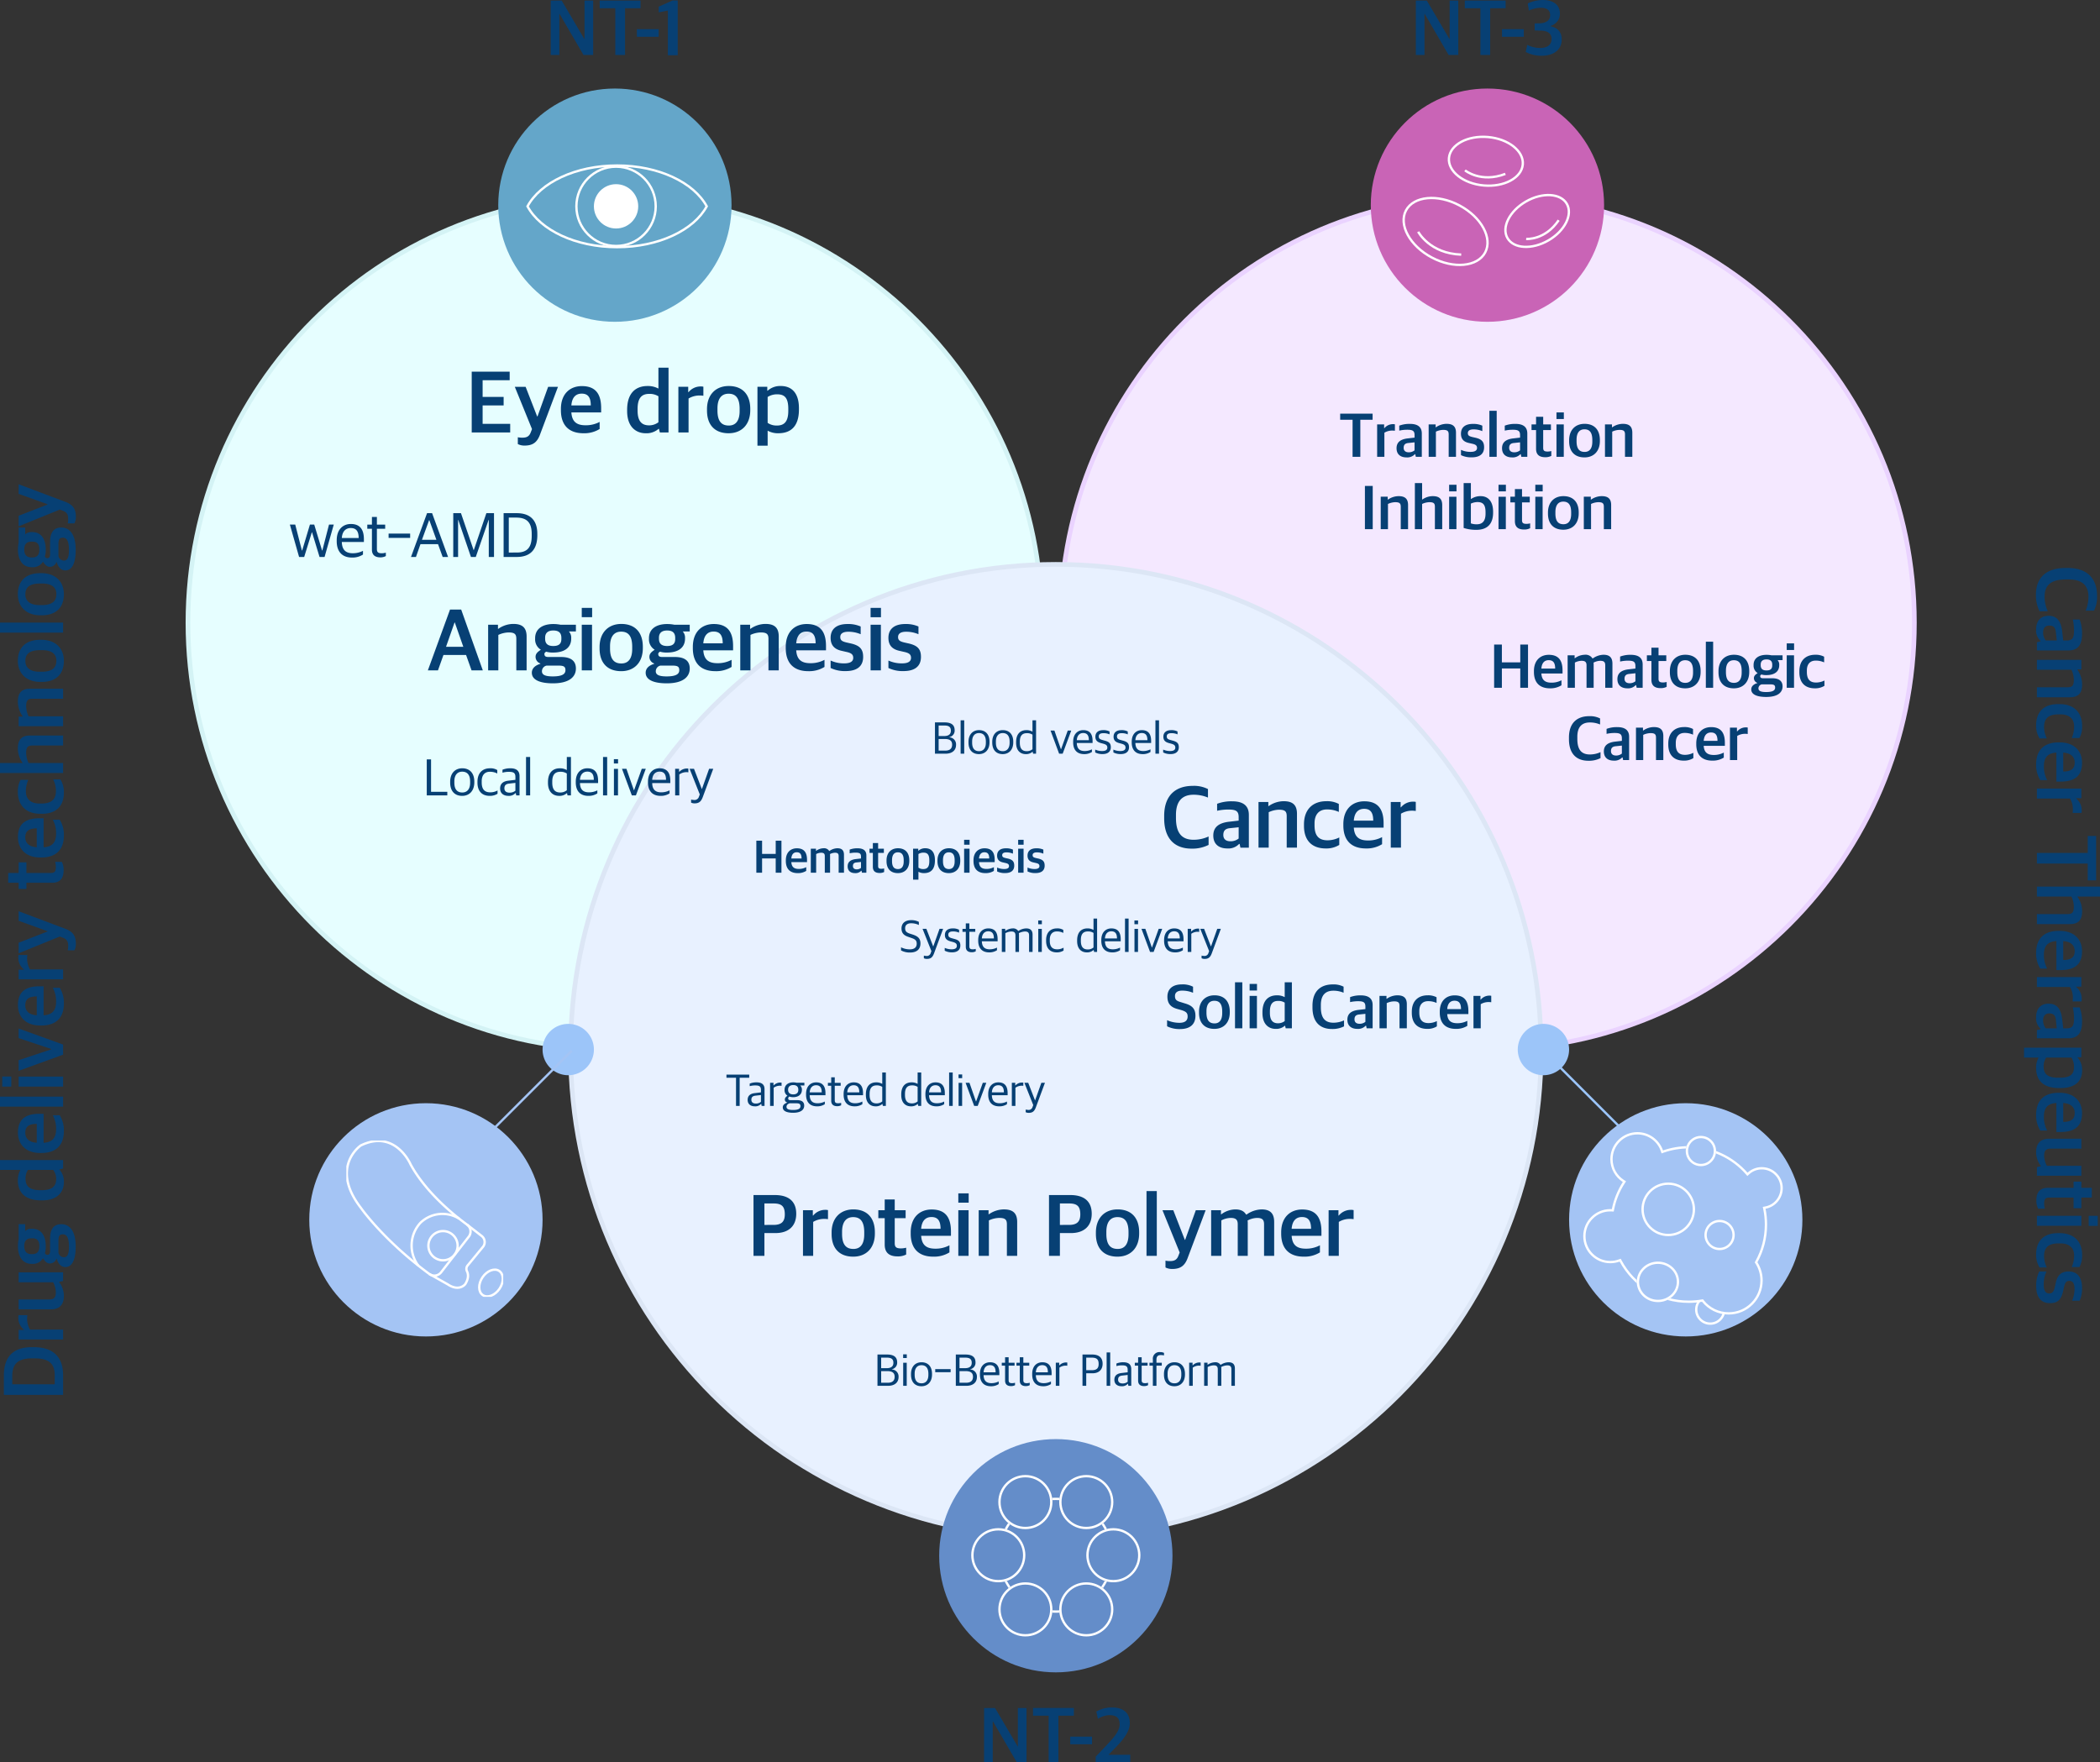 <svg xmlns="http://www.w3.org/2000/svg" xmlns:xlink="http://www.w3.org/1999/xlink" width="900.128" height="755.563" viewBox="0 0 900.128 755.563">
  <rect x="0" y="0" width="900.128" height="755.563" fill="#333333" stroke="none"/>
  <defs>
    <clipPath id="clip-path">
      <rect id="사각형_2231" data-name="사각형 2231" width="67.24" height="67" fill="none" stroke="#fff" stroke-width="1"/>
    </clipPath>
  </defs>
  <g id="technology" transform="translate(-930.436 -12114.044)">
    <path id="패스_2099" data-name="패스 2099" d="M-146.021-1.11a14.979,14.979,0,0,0,7.1-1.554V-6.179a14.933,14.933,0,0,1-6.253,1.369c-5.328,0-7.363-3.293-7.363-9.1v-1.3c0-6.031,2.923-8.4,7.326-8.4a15.249,15.249,0,0,1,6.031,1.184v-3.552a12.939,12.939,0,0,0-6.364-1.332c-6.586,0-11.914,3.441-11.914,12.58v.925C-157.454-5.254-153.088-1.11-146.021-1.11Zm14.911-.074a6.11,6.11,0,0,0,4.921-1.887h.222l.333,1.554h3.515v-13.69c0-3.959-2.553-5.661-6.956-5.661a16.842,16.842,0,0,0-6.29,1.036v2.923a21.324,21.324,0,0,1,4.625-.518c3.219,0,4.366.592,4.366,3.182V-12.8l-4.477.518c-3.774.555-6.105,2.183-6.105,5.7C-136.956-2.923-134.55-1.184-131.109-1.184Zm1.295-3c-1.739,0-2.96-.814-2.96-2.627,0-1.924,1-2.7,2.886-2.849l3.515-.37v4.7A5.326,5.326,0,0,1-129.814-4.181Zm11.729,2.664h4.255v-14.8a10.626,10.626,0,0,1,4.292-1.036c2.59,0,3.219.777,3.219,2.7V-1.517h4.292V-15.651c0-3.774-1.887-5.254-5.55-5.254a11.061,11.061,0,0,0-6.253,2.035h-.148v-1.7h-4.107ZM-90-1.184a10.152,10.152,0,0,0,5.624-1.48V-5.772a10.942,10.942,0,0,1-4.884,1.184c-3.626,0-5.439-1.85-5.439-6.216v-.851c0-3.811,1.961-5.809,5.143-5.809a11.622,11.622,0,0,1,5,1.036v-3.33a10.328,10.328,0,0,0-5.254-1.147c-5.291,0-9.287,3.108-9.287,9.694v.592C-99.1-4.329-95.627-1.184-90-1.184Zm16.761,0A12.185,12.185,0,0,0-66.507-2.96V-5.92a12.228,12.228,0,0,1-5.883,1.406c-3.626,0-5.661-1.406-5.92-5.365h12.432v-1.776c0-6.068-2.442-9.213-8.066-9.213-4.847,0-8.732,3.145-8.732,9.546v.518C-82.676-4.773-79.568-1.184-73.242-1.184Zm-.777-16.539c2.479,0,3.811,1.332,3.811,4.921h-8.1C-78.014-16.687-75.979-17.723-74.019-17.723ZM-62.882-1.517h4.255V-15.688A8.892,8.892,0,0,1-54-16.946a11.376,11.376,0,0,1,1.554.111v-3.774a4.332,4.332,0,0,0-1.184-.111,6.477,6.477,0,0,0-4.995,2.368h-.148v-2.22h-4.107Zm27.6,0h4.551V-23.31h7.215V-26.9H-42.569v3.589h7.289Zm14.43,0h4.255v-14.8A10.626,10.626,0,0,1-12.3-17.353c2.59,0,3.219.777,3.219,2.7V-1.517h4.292V-15.651c0-3.774-1.887-5.254-5.55-5.254a10.508,10.508,0,0,0-6.068,1.961h-.185v-9.62H-20.85Zm28.416.333A12.185,12.185,0,0,0,14.3-2.96V-5.92A12.228,12.228,0,0,1,8.417-4.514c-3.626,0-5.661-1.406-5.92-5.365H14.929v-1.776c0-6.068-2.442-9.213-8.066-9.213-4.847,0-8.732,3.145-8.732,9.546v.518C-1.869-4.773,1.239-1.184,7.566-1.184ZM6.789-17.723c2.479,0,3.811,1.332,3.811,4.921H2.5C2.793-16.687,4.828-17.723,6.789-17.723ZM17.926-1.517h4.255V-15.688a8.892,8.892,0,0,1,4.625-1.258,11.376,11.376,0,0,1,1.554.111v-3.774a4.332,4.332,0,0,0-1.184-.111,6.477,6.477,0,0,0-4.995,2.368h-.148v-2.22H17.926Zm17.242.333A6.11,6.11,0,0,0,40.09-3.071h.222l.333,1.554H44.16v-13.69c0-3.959-2.553-5.661-6.956-5.661a16.842,16.842,0,0,0-6.29,1.036v2.923a21.324,21.324,0,0,1,4.625-.518c3.219,0,4.366.592,4.366,3.182V-12.8l-4.477.518c-3.774.555-6.1,2.183-6.1,5.7C29.323-2.923,31.728-1.184,35.169-1.184Zm1.295-3c-1.739,0-2.96-.814-2.96-2.627,0-1.924,1-2.7,2.886-2.849l3.515-.37v4.7A5.326,5.326,0,0,1,36.464-4.181ZM48.192,4h4.255V-2.257a8.8,8.8,0,0,0,4.44,1.073c5.18,0,8.621-2.812,8.621-9.953v-.481c0-6.993-3.589-9.287-7.548-9.287a7.8,7.8,0,0,0-5.513,1.961H52.3v-1.628H48.192Zm8.1-8.4a6.52,6.52,0,0,1-3.848-1.11v-10.8a7.256,7.256,0,0,1,4-1.11c3,0,4.625,1.369,4.625,6.068v.777C61.068-5.957,59.329-4.4,56.3-4.4ZM76.978-1.184A12.185,12.185,0,0,0,83.712-2.96V-5.92a12.228,12.228,0,0,1-5.883,1.406c-3.626,0-5.661-1.406-5.92-5.365H84.341v-1.776c0-6.068-2.442-9.213-8.066-9.213-4.847,0-8.732,3.145-8.732,9.546v.518C67.543-4.773,70.651-1.184,76.978-1.184ZM76.2-17.723c2.479,0,3.811,1.332,3.811,4.921h-8.1C72.205-16.687,74.24-17.723,76.2-17.723ZM93-1.184a9.666,9.666,0,0,0,5.846-2h.185l.37,1.665h3.7V-20.572H98.845v14.8A10.037,10.037,0,0,1,94.59-4.625c-2.368,0-3.108-.851-3.108-2.923V-20.572H87.227V-6.734C87.227-3,89.3-1.184,93-1.184Zm20.683-.111a7.4,7.4,0,0,0,3.552-.777V-4.921a8.4,8.4,0,0,1-2.183.3c-2,0-2.59-.592-2.59-2.183V-17.242h4.551v-3.33h-4.551v-4.477H108.28v4.477h-2.664v3.33h2.664V-6.216C108.28-2.627,110.389-1.295,113.682-1.295Zm6.586-.222h4.292V-20.572h-4.292Zm0-22.2H124.6V-27.6h-4.329ZM136.807-1.184a10.152,10.152,0,0,0,5.624-1.48V-5.772a10.942,10.942,0,0,1-4.884,1.184c-3.626,0-5.439-1.85-5.439-6.216v-.851c0-3.811,1.961-5.809,5.143-5.809a11.622,11.622,0,0,1,4.995,1.036v-3.33a10.328,10.328,0,0,0-5.254-1.147c-5.291,0-9.287,3.108-9.287,9.694v.592C127.705-4.329,131.184-1.184,136.807-1.184Zm13.616-.037c4.662,0,7.289-1.961,7.289-5.92,0-3.293-1.443-4.773-5.18-5.624l-1.813-.407c-1.813-.444-2.553-.925-2.553-2.257,0-1.48,1.184-2.22,3.4-2.22a13.255,13.255,0,0,1,5.106,1.036v-3.219a12.87,12.87,0,0,0-5.476-1.036c-4.81,0-7.067,2.257-7.067,5.772,0,3.4,1.924,4.884,4.847,5.476l1.776.407c2.072.444,2.812,1.11,2.812,2.479,0,1.406-1.11,2.294-3.774,2.294a13.318,13.318,0,0,1-5.661-1.184v3.108A13.678,13.678,0,0,0,150.424-1.221Z" transform="translate(1802 12515) rotate(90)" fill="#074074"/>
    <path id="패스_2124" data-name="패스 2124" d="M-194.047-1.517h8.362c8.14,0,12.1-4.477,12.1-12.617v-.74c0-8.288-4.366-12.025-12.136-12.025h-8.325Zm4.551-3.589v-18.2h3.515c4.81,0,7.585,2,7.585,8.4v1.221c0,6.142-2.294,8.584-7.252,8.584Zm19.2,3.589h4.255V-15.688a8.892,8.892,0,0,1,4.625-1.258,11.376,11.376,0,0,1,1.554.111v-3.774a4.332,4.332,0,0,0-1.184-.111,6.478,6.478,0,0,0-5,2.368h-.148v-2.22h-4.107Zm18.685.333a9.666,9.666,0,0,0,5.846-2h.185l.37,1.665h3.7V-20.572h-4.255v14.8a10.037,10.037,0,0,1-4.255,1.147c-2.368,0-3.108-.851-3.108-2.923V-20.572h-4.255V-6.734C-157.38-3-155.307-1.184-151.607-1.184Zm21.164,5.069c6.7,0,9.583-2.627,9.583-6.179,0-3.515-2.553-4.81-6.179-4.81h-5.254c-1.184,0-1.7-.333-1.7-1.258,0-.481.259-.592.7-.962a9.652,9.652,0,0,0,3,.37c4.292,0,7.474-1.776,7.474-5.846v-.259a3.763,3.763,0,0,0-.962-2.7h2.923v-2.812H-127.3a15.146,15.146,0,0,0-2.96-.3c-4.514,0-7.622,2-7.622,5.92v.333a4.989,4.989,0,0,0,2.4,4.477c-1.369.888-2.22,1.665-2.22,2.96a2.924,2.924,0,0,0,2,2.775v.148c-2,.592-3.552,1.776-3.552,3.737C-139.249,2.183-136.4,3.885-130.443,3.885ZM-130.518,1c-3.293,0-4.514-.74-4.514-2.146a2.415,2.415,0,0,1,1.961-2.368h4.884c2.294,0,2.96.444,2.96,1.924C-125.227,0-126.559,1-130.518,1Zm.222-12.691c-2.109,0-3.4-.814-3.4-3.034v-.444c0-2,1.221-3,3.4-3,2.072,0,3.367.814,3.367,3.071v.481C-126.928-12.506-128.113-11.692-130.3-11.692Zm27.38,10.508a7.647,7.647,0,0,0,5.4-1.85h.148L-97-1.517h3.626V-28.564h-4.218v8.732a9.233,9.233,0,0,0-4.551-1.073c-4.958,0-8.51,2.96-8.51,9.953v.481C-110.648-3.589-106.689-1.184-102.915-1.184Zm1.48-3.293c-2.886,0-4.847-1.443-4.847-6.179v-.7c0-4.7,1.85-6.253,4.81-6.253a6.812,6.812,0,0,1,3.885,1V-5.772A6.441,6.441,0,0,1-101.436-4.477ZM-80.9-1.184A12.185,12.185,0,0,0-74.167-2.96V-5.92a12.228,12.228,0,0,1-5.883,1.406c-3.626,0-5.661-1.406-5.92-5.365h12.432v-1.776c0-6.068-2.442-9.213-8.066-9.213-4.847,0-8.732,3.145-8.732,9.546v.518C-90.336-4.773-87.228-1.184-80.9-1.184Zm-.777-16.539c2.479,0,3.811,1.332,3.811,4.921h-8.1C-85.674-16.687-83.639-17.723-81.678-17.723ZM-70.467-1.517h4.292V-28.564h-4.292Zm8.584,0h4.292V-20.572h-4.292Zm0-22.2h4.329V-27.6h-4.329Zm13.69,22.2h4.329l6.882-19.055h-4.107L-45.751-6.66h-.185l-4.625-13.912h-4.551Zm21.941.333A12.185,12.185,0,0,0-19.518-2.96V-5.92A12.228,12.228,0,0,1-25.4-4.514c-3.626,0-5.661-1.406-5.92-5.365h12.432v-1.776c0-6.068-2.442-9.213-8.066-9.213-4.847,0-8.732,3.145-8.732,9.546v.518C-35.687-4.773-32.579-1.184-26.252-1.184Zm-.777-16.539c2.479,0,3.811,1.332,3.811,4.921h-8.1C-31.025-16.687-28.99-17.723-27.029-17.723ZM-15.892-1.517h4.255V-15.688a8.892,8.892,0,0,1,4.625-1.258,11.376,11.376,0,0,1,1.554.111v-3.774a4.332,4.332,0,0,0-1.184-.111,6.477,6.477,0,0,0-4.995,2.368h-.148v-2.22h-4.107ZM-.684,3.959C2.831,3.959,4.681,2.627,5.939-1L13.3-20.572H9.195L4.755-8.214H4.607L-.2-20.572H-4.717L2.461-2.923,1.943-1.591C1.277.222.13.666-1.609.666A8.923,8.923,0,0,1-3.459.481V3.33A6.031,6.031,0,0,0-.684,3.959Zm31.6-5.254a7.4,7.4,0,0,0,3.552-.777V-4.921a8.4,8.4,0,0,1-2.183.3c-2,0-2.59-.592-2.59-2.183V-17.242h4.551v-3.33H29.692v-4.477H25.511v4.477H22.847v3.33h2.664V-6.216C25.511-2.627,27.62-1.295,30.913-1.295Zm14.874.111A12.185,12.185,0,0,0,52.521-2.96V-5.92a12.228,12.228,0,0,1-5.883,1.406c-3.626,0-5.661-1.406-5.92-5.365H53.15v-1.776c0-6.068-2.442-9.213-8.066-9.213-4.847,0-8.732,3.145-8.732,9.546v.518C36.353-4.773,39.46-1.184,45.787-1.184ZM45.01-17.723c2.479,0,3.811,1.332,3.811,4.921h-8.1C41.014-16.687,43.049-17.723,45.01-17.723ZM64.176-1.184A10.152,10.152,0,0,0,69.8-2.664V-5.772a10.942,10.942,0,0,1-4.884,1.184c-3.626,0-5.439-1.85-5.439-6.216v-.851c0-3.811,1.961-5.809,5.143-5.809a11.622,11.622,0,0,1,5,1.036v-3.33a10.328,10.328,0,0,0-5.254-1.147c-5.291,0-9.287,3.108-9.287,9.694v.592C55.075-4.329,58.553-1.184,64.176-1.184Zm8.4-.333H76.83v-14.8a10.626,10.626,0,0,1,4.292-1.036c2.59,0,3.219.777,3.219,2.7V-1.517h4.292V-15.651c0-3.774-1.887-5.254-5.55-5.254a10.508,10.508,0,0,0-6.068,1.961H76.83v-9.62H72.575Zm20.054,0h4.255v-14.8a10.626,10.626,0,0,1,4.292-1.036c2.59,0,3.219.777,3.219,2.7V-1.517h4.292V-15.651c0-3.774-1.887-5.254-5.55-5.254a11.061,11.061,0,0,0-6.253,2.035h-.148v-1.7H92.63Zm28.009.333c5.328,0,9.028-3.515,9.028-9.657v-.518c0-6.068-3.293-9.546-8.991-9.546-5.365,0-9.065,3.552-9.065,9.657v.592C111.61-4.7,114.829-1.184,120.638-1.184Zm.074-3.219c-2.664,0-4.736-1.332-4.736-6.253v-.888c0-4.107,1.7-6.142,4.625-6.142,2.59,0,4.625,1.332,4.625,6.29v.925C125.226-6.364,123.561-4.4,120.712-4.4Zm12.025,2.886h4.292V-28.564h-4.292Zm16.465.333c5.328,0,9.028-3.515,9.028-9.657v-.518c0-6.068-3.293-9.546-8.991-9.546-5.365,0-9.065,3.552-9.065,9.657v.592C140.174-4.7,143.393-1.184,149.2-1.184Zm.074-3.219c-2.664,0-4.736-1.332-4.736-6.253v-.888c0-4.107,1.7-6.142,4.625-6.142,2.59,0,4.625,1.332,4.625,6.29v.925C153.79-6.364,152.125-4.4,149.276-4.4Zm18.944,8.288c6.7,0,9.583-2.627,9.583-6.179,0-3.515-2.553-4.81-6.179-4.81H166.37c-1.184,0-1.7-.333-1.7-1.258,0-.481.259-.592.7-.962a9.652,9.652,0,0,0,3,.37c4.292,0,7.474-1.776,7.474-5.846v-.259a3.763,3.763,0,0,0-.962-2.7H177.8v-2.812h-6.438a15.146,15.146,0,0,0-2.96-.3c-4.514,0-7.622,2-7.622,5.92v.333a4.989,4.989,0,0,0,2.4,4.477c-1.369.888-2.22,1.665-2.22,2.96a2.924,2.924,0,0,0,2,2.775v.148c-2,.592-3.552,1.776-3.552,3.737C159.415,2.183,162.264,3.885,168.221,3.885ZM168.146,1c-3.293,0-4.514-.74-4.514-2.146a2.415,2.415,0,0,1,1.961-2.368h4.884c2.294,0,2.96.444,2.96,1.924C173.438,0,172.105,1,168.146,1Zm.222-12.691c-2.109,0-3.4-.814-3.4-3.034v-.444c0-2,1.221-3,3.4-3,2.072,0,3.367.814,3.367,3.071v.481C171.736-12.506,170.551-11.692,168.368-11.692ZM182.355,3.959c3.515,0,5.365-1.332,6.623-4.958l7.363-19.573h-4.107l-4.44,12.358h-.148l-4.81-12.358h-4.514L185.5-2.923l-.518,1.332C184.316.222,183.169.666,181.43.666a8.923,8.923,0,0,1-1.85-.185V3.33A6.031,6.031,0,0,0,182.355,3.959Z" transform="translate(959 12518) rotate(-90)" fill="#074074"/>
    <g id="패스_2100" data-name="패스 2100" transform="translate(1010 12197)" fill="#e6feff">
      <path d="M 184 367 C 171.583 367 159.174 365.749 147.118 363.282 C 135.369 360.878 123.812 357.29 112.768 352.619 C 101.925 348.033 91.467 342.356 81.684 335.747 C 71.993 329.2 62.881 321.682 54.599 313.401 C 46.318 305.119 38.8 296.007 32.253 286.316 C 25.644 276.533 19.967 266.075 15.381 255.232 C 10.71 244.188 7.122 232.631 4.718 220.882 C 2.251 208.826 1 196.417 1 184 C 1 171.583 2.251 159.174 4.718 147.118 C 7.122 135.369 10.71 123.812 15.381 112.768 C 19.967 101.925 25.644 91.467 32.253 81.684 C 38.8 71.993 46.318 62.881 54.599 54.599 C 62.881 46.318 71.993 38.8 81.684 32.253 C 91.467 25.644 101.925 19.967 112.768 15.381 C 123.812 10.71 135.369 7.122 147.118 4.718 C 159.174 2.251 171.583 1 184 1 C 196.417 1 208.826 2.251 220.882 4.718 C 232.631 7.122 244.188 10.71 255.232 15.381 C 266.075 19.967 276.533 25.644 286.316 32.253 C 296.007 38.8 305.119 46.318 313.401 54.599 C 321.682 62.881 329.2 71.993 335.747 81.684 C 342.356 91.467 348.033 101.925 352.619 112.768 C 357.29 123.812 360.878 135.369 363.282 147.118 C 365.749 159.174 367 171.583 367 184 C 367 196.417 365.749 208.826 363.282 220.882 C 360.878 232.631 357.29 244.188 352.619 255.232 C 348.033 266.075 342.356 276.533 335.747 286.316 C 329.2 296.007 321.682 305.119 313.401 313.401 C 305.119 321.682 296.007 329.2 286.316 335.747 C 276.533 342.356 266.075 348.033 255.232 352.619 C 244.188 357.29 232.631 360.878 220.882 363.282 C 208.826 365.749 196.417 367 184 367 Z" stroke="none"/>
      <path d="M 184 2 C 171.65 2 159.309 3.244 147.319 5.698 C 135.634 8.089 124.141 11.656 113.158 16.302 C 102.374 20.863 91.973 26.508 82.243 33.082 C 72.606 39.593 63.543 47.07 55.307 55.307 C 47.07 63.543 39.593 72.606 33.082 82.243 C 26.508 91.973 20.863 102.374 16.302 113.158 C 11.656 124.141 8.089 135.634 5.698 147.319 C 3.244 159.309 2 171.65 2 184 C 2 196.35 3.244 208.691 5.698 220.681 C 8.089 232.366 11.656 243.859 16.302 254.842 C 20.863 265.626 26.508 276.027 33.082 285.757 C 39.593 295.394 47.07 304.457 55.307 312.693 C 63.543 320.93 72.606 328.407 82.243 334.918 C 91.973 341.492 102.374 347.137 113.158 351.698 C 124.141 356.344 135.634 359.911 147.319 362.302 C 159.309 364.756 171.65 366 184 366 C 196.35 366 208.691 364.756 220.681 362.302 C 232.366 359.911 243.859 356.344 254.842 351.698 C 265.626 347.137 276.027 341.492 285.757 334.918 C 295.394 328.407 304.457 320.93 312.693 312.693 C 320.93 304.457 328.407 295.394 334.918 285.757 C 341.492 276.027 347.137 265.626 351.698 254.842 C 356.344 243.859 359.911 232.366 362.302 220.681 C 364.756 208.691 366 196.35 366 184 C 366 171.65 364.756 159.309 362.302 147.319 C 359.911 135.634 356.344 124.141 351.698 113.158 C 347.137 102.374 341.492 91.973 334.918 82.243 C 328.407 72.606 320.93 63.543 312.693 55.307 C 304.457 47.07 295.394 39.593 285.757 33.082 C 276.027 26.508 265.626 20.863 254.842 16.302 C 243.859 11.656 232.366 8.089 220.681 5.698 C 208.691 3.244 196.35 2 184 2 M 184 0 C 285.62 0 368 82.38 368 184 C 368 285.62 285.62 368 184 368 C 82.38 368 0 285.62 0 184 C 0 82.38 82.38 0 184 0 Z" stroke="none" fill="#d4f3f5"/>
    </g>
    <g id="패스_2101" data-name="패스 2101" transform="translate(1384 12197)" fill="#f4e8ff">
      <path d="M 184 367 C 171.583 367 159.174 365.749 147.118 363.282 C 135.369 360.878 123.812 357.29 112.768 352.619 C 101.925 348.033 91.467 342.356 81.684 335.747 C 71.993 329.2 62.881 321.682 54.599 313.401 C 46.318 305.119 38.8 296.007 32.253 286.316 C 25.644 276.533 19.967 266.075 15.381 255.232 C 10.71 244.188 7.122 232.631 4.718 220.882 C 2.251 208.826 1 196.417 1 184 C 1 171.583 2.251 159.174 4.718 147.118 C 7.122 135.369 10.71 123.812 15.381 112.768 C 19.967 101.925 25.644 91.467 32.253 81.684 C 38.8 71.993 46.318 62.881 54.599 54.599 C 62.881 46.318 71.993 38.8 81.684 32.253 C 91.467 25.644 101.925 19.967 112.768 15.381 C 123.812 10.71 135.369 7.122 147.118 4.718 C 159.174 2.251 171.583 1 184 1 C 196.417 1 208.826 2.251 220.882 4.718 C 232.631 7.122 244.188 10.71 255.232 15.381 C 266.075 19.967 276.533 25.644 286.316 32.253 C 296.007 38.8 305.119 46.318 313.401 54.599 C 321.682 62.881 329.2 71.993 335.747 81.684 C 342.356 91.467 348.033 101.925 352.619 112.768 C 357.29 123.812 360.878 135.369 363.282 147.118 C 365.749 159.174 367 171.583 367 184 C 367 196.417 365.749 208.826 363.282 220.882 C 360.878 232.631 357.29 244.188 352.619 255.232 C 348.033 266.075 342.356 276.533 335.747 286.316 C 329.2 296.007 321.682 305.119 313.401 313.401 C 305.119 321.682 296.007 329.2 286.316 335.747 C 276.533 342.356 266.075 348.033 255.232 352.619 C 244.188 357.29 232.631 360.878 220.882 363.282 C 208.826 365.749 196.417 367 184 367 Z" stroke="none"/>
      <path d="M 184 2 C 171.65 2 159.309 3.244 147.319 5.698 C 135.634 8.089 124.141 11.656 113.158 16.302 C 102.374 20.863 91.973 26.508 82.243 33.082 C 72.606 39.593 63.543 47.07 55.307 55.307 C 47.07 63.543 39.593 72.606 33.082 82.243 C 26.508 91.973 20.863 102.374 16.302 113.158 C 11.656 124.141 8.089 135.634 5.698 147.319 C 3.244 159.309 2 171.65 2 184 C 2 196.35 3.244 208.691 5.698 220.681 C 8.089 232.366 11.656 243.859 16.302 254.842 C 20.863 265.626 26.508 276.027 33.082 285.757 C 39.593 295.394 47.07 304.457 55.307 312.693 C 63.543 320.93 72.606 328.407 82.243 334.918 C 91.973 341.492 102.374 347.137 113.158 351.698 C 124.141 356.344 135.634 359.911 147.319 362.302 C 159.309 364.756 171.65 366 184 366 C 196.35 366 208.691 364.756 220.681 362.302 C 232.366 359.911 243.859 356.344 254.842 351.698 C 265.626 347.137 276.027 341.492 285.757 334.918 C 295.394 328.407 304.457 320.93 312.693 312.693 C 320.93 304.457 328.407 295.394 334.918 285.757 C 341.492 276.027 347.137 265.626 351.698 254.842 C 356.344 243.859 359.911 232.366 362.302 220.681 C 364.756 208.691 366 196.35 366 184 C 366 171.65 364.756 159.309 362.302 147.319 C 359.911 135.634 356.344 124.141 351.698 113.158 C 347.137 102.374 341.492 91.973 334.918 82.243 C 328.407 72.606 320.93 63.543 312.693 55.307 C 304.457 47.07 295.394 39.593 285.757 33.082 C 276.027 26.508 265.626 20.863 254.842 16.302 C 243.859 11.656 232.366 8.089 220.681 5.698 C 208.691 3.244 196.35 2 184 2 M 184 0 C 285.62 0 368 82.38 368 184 C 368 285.62 285.62 368 184 368 C 82.38 368 0 285.62 0 184 C 0 82.38 82.38 0 184 0 Z" stroke="none" fill="#ead3ff"/>
    </g>
    <g id="패스_2102" data-name="패스 2102" transform="translate(1174 12355)" fill="#e8f1ff" style="mix-blend-mode: multiply;isolation: isolate">
      <path d="M 209 418 C 194.887 418 180.783 416.575 167.08 413.764 C 153.726 411.025 140.59 406.938 128.038 401.616 C 115.714 396.39 103.826 389.923 92.707 382.393 C 81.693 374.934 71.335 366.368 61.923 356.933 C 52.51 347.497 43.964 337.115 36.523 326.075 C 29.011 314.928 22.559 303.012 17.346 290.658 C 12.036 278.076 7.959 264.908 5.226 251.522 C 2.422 237.785 1 223.647 1 209.5 C 1 195.353 2.422 181.215 5.226 167.478 C 7.959 154.092 12.036 140.924 17.346 128.342 C 22.559 115.988 29.011 104.072 36.523 92.925 C 43.964 81.885 52.51 71.503 61.923 62.067 C 71.335 52.632 81.693 44.066 92.707 36.607 C 103.826 29.077 115.714 22.61 128.038 17.384 C 140.59 12.062 153.726 7.975 167.08 5.236 C 180.783 2.425 194.887 1 209 1 C 223.113 1 237.217 2.425 250.92 5.236 C 264.274 7.975 277.41 12.062 289.962 17.384 C 302.286 22.61 314.174 29.077 325.293 36.607 C 336.307 44.066 346.665 52.632 356.077 62.067 C 365.49 71.503 374.036 81.885 381.477 92.925 C 388.989 104.072 395.441 115.988 400.654 128.342 C 405.964 140.924 410.041 154.092 412.774 167.478 C 415.578 181.215 417 195.353 417 209.5 C 417 223.647 415.578 237.785 412.774 251.522 C 410.041 264.908 405.964 278.076 400.654 290.658 C 395.441 303.012 388.989 314.928 381.477 326.075 C 374.036 337.115 365.49 347.497 356.077 356.933 C 346.665 366.368 336.307 374.934 325.293 382.393 C 314.174 389.923 302.286 396.39 289.962 401.616 C 277.41 406.938 264.274 411.025 250.92 413.764 C 237.217 416.575 223.113 418 209 418 Z" stroke="none"/>
      <path d="M 209 2 C 194.954 2 180.918 3.418 167.281 6.216 C 153.992 8.941 140.92 13.009 128.428 18.305 C 116.163 23.505 104.334 29.941 93.268 37.435 C 82.306 44.858 71.998 53.384 62.631 62.774 C 53.263 72.164 44.758 82.496 37.352 93.484 C 29.876 104.577 23.455 116.436 18.267 128.731 C 12.983 141.253 8.925 154.356 6.206 167.678 C 3.415 181.349 2 195.42 2 209.5 C 2 223.58 3.415 237.651 6.206 251.322 C 8.925 264.644 12.983 277.747 18.267 290.269 C 23.455 302.564 29.876 314.423 37.352 325.516 C 44.758 336.504 53.263 346.836 62.631 356.226 C 71.998 365.616 82.306 374.142 93.268 381.565 C 104.334 389.059 116.163 395.495 128.428 400.695 C 140.92 405.991 153.992 410.059 167.281 412.784 C 180.918 415.582 194.954 417 209 417 C 223.046 417 237.082 415.582 250.719 412.784 C 264.008 410.059 277.08 405.991 289.572 400.695 C 301.837 395.495 313.666 389.059 324.732 381.565 C 335.694 374.142 346.002 365.616 355.369 356.226 C 364.737 346.836 373.242 336.504 380.648 325.516 C 388.124 314.423 394.545 302.564 399.733 290.269 C 405.017 277.747 409.075 264.644 411.794 251.322 C 414.585 237.651 416 223.58 416 209.5 C 416 195.42 414.585 181.349 411.794 167.678 C 409.075 154.356 405.017 141.253 399.733 128.731 C 394.545 116.436 388.124 104.577 380.648 93.484 C 373.242 82.496 364.737 72.164 355.369 62.774 C 346.002 53.384 335.694 44.858 324.732 37.435 C 313.666 29.941 301.837 23.505 289.572 18.305 C 277.08 13.009 264.008 8.941 250.719 6.216 C 237.082 3.418 223.046 2 209 2 M 209 0 C 324.428 0 418 93.796 418 209.5 C 418 325.204 324.428 419 209 419 C 93.572 419 0 325.204 0 209.5 C 0 93.796 93.572 0 209 0 Z" stroke="none" fill="#dce6f5"/>
    </g>
    <path id="패스_2103" data-name="패스 2103" d="M-127.585-1.558h4.674v-9.766h4.75c5.434,0,8.892-2.85,8.892-8.284,0-5.168-3.078-8.018-9.2-8.018h-9.12Zm4.674-13.262v-9.2h3.952c3.458,0,4.788,1.254,4.788,4.674,0,3.04-1.33,4.522-4.864,4.522Zm16.53,13.262h4.37V-16.112a9.132,9.132,0,0,1,4.75-1.292,11.684,11.684,0,0,1,1.6.114v-3.876a4.45,4.45,0,0,0-1.216-.114,6.653,6.653,0,0,0-5.13,2.432h-.152v-2.28h-4.218Zm21.546.342c5.472,0,9.272-3.61,9.272-9.918v-.532c0-6.232-3.382-9.8-9.234-9.8-5.51,0-9.31,3.648-9.31,9.918v.608C-94.107-4.826-90.8-1.216-84.835-1.216Zm.076-3.306c-2.736,0-4.864-1.368-4.864-6.422v-.912c0-4.218,1.748-6.308,4.75-6.308,2.66,0,4.75,1.368,4.75,6.46v.95C-80.123-6.536-81.833-4.522-84.759-4.522ZM-65.8-1.33a7.6,7.6,0,0,0,3.648-.8V-5.054a8.631,8.631,0,0,1-2.242.3c-2.052,0-2.66-.608-2.66-2.242V-17.708h4.674v-3.42h-4.674v-4.6h-4.294v4.6h-2.736v3.42h2.736V-6.384C-71.345-2.7-69.179-1.33-65.8-1.33Zm15.276.114A12.514,12.514,0,0,0-43.6-3.04V-6.08a12.559,12.559,0,0,1-6.042,1.444c-3.724,0-5.814-1.444-6.08-5.51h12.768V-11.97c0-6.232-2.508-9.462-8.284-9.462-4.978,0-8.968,3.23-8.968,9.8v.532C-60.211-4.9-57.019-1.216-50.521-1.216Zm-.8-16.986c2.546,0,3.914,1.368,3.914,5.054h-8.322C-55.423-17.138-53.333-18.2-51.319-18.2ZM-39.8-1.558H-35.4v-19.57H-39.8Zm0-22.8h4.446v-3.99H-39.8Zm8.74,22.8h4.37v-15.2a10.913,10.913,0,0,1,4.408-1.064c2.66,0,3.306.8,3.306,2.774v13.49h4.408V-16.074c0-3.876-1.938-5.4-5.7-5.4a11.36,11.36,0,0,0-6.422,2.09h-.152v-1.748h-4.218Zm30.134,0H3.743v-9.766h4.75c5.434,0,8.892-2.85,8.892-8.284,0-5.168-3.078-8.018-9.2-8.018H-.931ZM3.743-14.82v-9.2H7.7c3.458,0,4.788,1.254,4.788,4.674,0,3.04-1.33,4.522-4.864,4.522Zm24.7,13.6c5.472,0,9.272-3.61,9.272-9.918v-.532c0-6.232-3.382-9.8-9.234-9.8-5.51,0-9.31,3.648-9.31,9.918v.608C19.171-4.826,22.477-1.216,28.443-1.216Zm.076-3.306c-2.736,0-4.864-1.368-4.864-6.422v-.912c0-4.218,1.748-6.308,4.75-6.308,2.66,0,4.75,1.368,4.75,6.46v.95C33.155-6.536,31.445-4.522,28.519-4.522Zm12.35,2.964h4.408V-29.336H40.869ZM51.851,4.066c3.61,0,5.51-1.368,6.8-5.092l7.562-20.1H62L57.437-8.436h-.152l-4.94-12.692H47.709L55.081-3l-.532,1.368C53.865.228,52.687.684,50.9.684A9.164,9.164,0,0,1,49,.494V3.42A6.194,6.194,0,0,0,51.851,4.066Zm16.72-5.624h4.37v-15.2a9.075,9.075,0,0,1,4.028-1.064c2.2,0,3,.8,3,2.736V-1.558h4.294V-15.846a5.759,5.759,0,0,0-.076-.874,9.223,9.223,0,0,1,4.066-1.1c2.242,0,3,.8,3,2.736V-1.558h4.332V-16.112c0-3.876-1.938-5.358-5.4-5.358a11.581,11.581,0,0,0-6.422,2.2h-.228c-.874-1.52-2.394-2.2-4.636-2.2a10.388,10.388,0,0,0-5.966,2.09h-.152v-1.748H68.571Zm39.71.342A12.514,12.514,0,0,0,115.2-3.04V-6.08a12.559,12.559,0,0,1-6.042,1.444c-3.724,0-5.814-1.444-6.08-5.51h12.768V-11.97c0-6.232-2.508-9.462-8.284-9.462-4.978,0-8.968,3.23-8.968,9.8v.532C98.591-4.9,101.783-1.216,108.281-1.216Zm-.8-16.986c2.546,0,3.914,1.368,3.914,5.054h-8.322C103.379-17.138,105.469-18.2,107.483-18.2ZM118.921-1.558h4.37V-16.112a9.132,9.132,0,0,1,4.75-1.292,11.684,11.684,0,0,1,1.6.114v-3.876a4.45,4.45,0,0,0-1.216-.114,6.653,6.653,0,0,0-5.13,2.432h-.152v-2.28h-4.218Z" transform="translate(1381 12654)" fill="#074074"/>
    <path id="패스_2104" data-name="패스 2104" d="M-69.369-1.558h16.492V-5.244H-64.695v-7.9h9.006V-16.8h-9.006V-23.94H-53.1v-3.686H-69.369Zm22.61,5.624c3.61,0,5.51-1.368,6.8-5.092l7.562-20.1h-4.218l-4.56,12.692h-.152l-4.94-12.692H-50.9L-43.529-3l-.532,1.368C-44.745.228-45.923.684-47.709.684a9.164,9.164,0,0,1-1.9-.19V3.42A6.194,6.194,0,0,0-46.759,4.066Zm25.308-5.282A12.514,12.514,0,0,0-14.535-3.04V-6.08a12.559,12.559,0,0,1-6.042,1.444c-3.724,0-5.814-1.444-6.08-5.51h12.768V-11.97c0-6.232-2.508-9.462-8.284-9.462-4.978,0-8.968,3.23-8.968,9.8v.532C-31.141-4.9-27.949-1.216-21.451-1.216Zm-.8-16.986c2.546,0,3.914,1.368,3.914,5.054h-8.322C-26.353-17.138-24.263-18.2-22.249-18.2ZM5.187-1.216a7.853,7.853,0,0,0,5.548-1.9h.152l.38,1.558h3.724V-29.336H10.659v8.968a9.482,9.482,0,0,0-4.674-1.1c-5.092,0-8.74,3.04-8.74,10.222v.494C-2.755-3.686,1.311-1.216,5.187-1.216ZM6.707-4.6c-2.964,0-4.978-1.482-4.978-6.346v-.722c0-4.826,1.9-6.422,4.94-6.422a7,7,0,0,1,3.99,1.026V-5.928A6.616,6.616,0,0,1,6.707-4.6Zm12.5,3.04h4.37V-16.112a9.132,9.132,0,0,1,4.75-1.292,11.684,11.684,0,0,1,1.6.114v-3.876a4.449,4.449,0,0,0-1.216-.114,6.653,6.653,0,0,0-5.13,2.432h-.152v-2.28H19.209Zm21.546.342c5.472,0,9.272-3.61,9.272-9.918v-.532c0-6.232-3.382-9.8-9.234-9.8-5.51,0-9.31,3.648-9.31,9.918v.608C31.483-4.826,34.789-1.216,40.755-1.216Zm.076-3.306c-2.736,0-4.864-1.368-4.864-6.422v-.912c0-4.218,1.748-6.308,4.75-6.308,2.66,0,4.75,1.368,4.75,6.46v.95C45.467-6.536,43.757-4.522,40.831-4.522ZM53.105,4.1h4.37V-2.318a9.037,9.037,0,0,0,4.56,1.1c5.32,0,8.854-2.888,8.854-10.222v-.494c0-7.182-3.686-9.538-7.752-9.538a8.015,8.015,0,0,0-5.662,2.014h-.152v-1.672H53.105Zm8.322-8.626a6.7,6.7,0,0,1-3.952-1.14v-11.1a7.452,7.452,0,0,1,4.1-1.14c3.078,0,4.75,1.406,4.75,6.232v.8C66.329-6.118,64.543-4.522,61.427-4.522Z" transform="translate(1202 12301)" fill="#074074"/>
    <path id="패스_2105" data-name="패스 2105" d="M-106.172-1.558h4.332l2.356-6.612h9.69l2.356,6.612h4.826l-9.272-26.068h-4.788Zm11.438-20.52h.114l3.648,10.412h-7.41Zm14.4,20.52h4.37v-15.2a10.913,10.913,0,0,1,4.408-1.064c2.66,0,3.306.8,3.306,2.774v13.49h4.408V-16.074c0-3.876-1.938-5.4-5.7-5.4a11.36,11.36,0,0,0-6.422,2.09h-.152v-1.748h-4.218ZM-52.554,3.99c6.878,0,9.842-2.7,9.842-6.346,0-3.61-2.622-4.94-6.346-4.94h-5.4c-1.216,0-1.748-.342-1.748-1.292,0-.494.266-.608.722-.988A9.913,9.913,0,0,0-52.4-9.2c4.408,0,7.676-1.824,7.676-6v-.266a3.864,3.864,0,0,0-.988-2.774h3v-2.888h-6.612a15.555,15.555,0,0,0-3.04-.3c-4.636,0-7.828,2.052-7.828,6.08v.342a5.124,5.124,0,0,0,2.47,4.6C-59.128-9.5-60-8.7-60-7.372a3,3,0,0,0,2.052,2.85v.152C-60-3.762-61.6-2.546-61.6-.532-61.6,2.242-58.672,3.99-52.554,3.99Zm-.076-2.964c-3.382,0-4.636-.76-4.636-2.2A2.48,2.48,0,0,1-55.252-3.61h5.016c2.356,0,3.04.456,3.04,1.976C-47.2,0-48.564,1.026-52.63,1.026Zm.228-13.034c-2.166,0-3.5-.836-3.5-3.116v-.456c0-2.052,1.254-3.078,3.5-3.078,2.128,0,3.458.836,3.458,3.154v.494C-48.944-12.844-50.16-12.008-52.4-12.008Zm12.2,10.45H-35.8v-19.57H-40.2Zm0-22.8h4.446v-3.99H-40.2Zm16.91,23.142c5.472,0,9.272-3.61,9.272-9.918v-.532c0-6.232-3.382-9.8-9.234-9.8-5.51,0-9.31,3.648-9.31,9.918v.608C-32.566-4.826-29.26-1.216-23.294-1.216Zm.076-3.306c-2.736,0-4.864-1.368-4.864-6.422v-.912c0-4.218,1.748-6.308,4.75-6.308,2.66,0,4.75,1.368,4.75,6.46v.95C-18.582-6.536-20.292-4.522-23.218-4.522ZM-3.762,3.99c6.878,0,9.842-2.7,9.842-6.346,0-3.61-2.622-4.94-6.346-4.94h-5.4c-1.216,0-1.748-.342-1.748-1.292,0-.494.266-.608.722-.988A9.913,9.913,0,0,0-3.61-9.2c4.408,0,7.676-1.824,7.676-6v-.266a3.864,3.864,0,0,0-.988-2.774h3v-2.888H-.532a15.555,15.555,0,0,0-3.04-.3c-4.636,0-7.828,2.052-7.828,6.08v.342a5.124,5.124,0,0,0,2.47,4.6c-1.406.912-2.28,1.71-2.28,3.04a3,3,0,0,0,2.052,2.85v.152c-2.052.608-3.648,1.824-3.648,3.838C-12.806,2.242-9.88,3.99-3.762,3.99Zm-.076-2.964c-3.382,0-4.636-.76-4.636-2.2A2.48,2.48,0,0,1-6.46-3.61h5.016c2.356,0,3.04.456,3.04,1.976C1.6,0,.228,1.026-3.838,1.026Zm.228-13.034c-2.166,0-3.5-.836-3.5-3.116v-.456c0-2.052,1.254-3.078,3.5-3.078,2.128,0,3.458.836,3.458,3.154v.494C-.152-12.844-1.368-12.008-3.61-12.008ZM17.1-1.216A12.514,12.514,0,0,0,24.016-3.04V-6.08a12.559,12.559,0,0,1-6.042,1.444c-3.724,0-5.814-1.444-6.08-5.51H24.662V-11.97c0-6.232-2.508-9.462-8.284-9.462-4.978,0-8.968,3.23-8.968,9.8v.532C7.41-4.9,10.6-1.216,17.1-1.216ZM16.3-18.2c2.546,0,3.914,1.368,3.914,5.054H11.894C12.2-17.138,14.288-18.2,16.3-18.2ZM27.74-1.558h4.37v-15.2a10.913,10.913,0,0,1,4.408-1.064c2.66,0,3.306.8,3.306,2.774v13.49h4.408V-16.074c0-3.876-1.938-5.4-5.7-5.4a11.36,11.36,0,0,0-6.422,2.09h-.152v-1.748H27.74Zm29.184.342A12.514,12.514,0,0,0,63.84-3.04V-6.08A12.559,12.559,0,0,1,57.8-4.636c-3.724,0-5.814-1.444-6.08-5.51H64.486V-11.97c0-6.232-2.508-9.462-8.284-9.462-4.978,0-8.968,3.23-8.968,9.8v.532C47.234-4.9,50.426-1.216,56.924-1.216Zm-.8-16.986c2.546,0,3.914,1.368,3.914,5.054H51.718C52.022-17.138,54.112-18.2,56.126-18.2Zm16.8,16.948c4.788,0,7.486-2.014,7.486-6.08,0-3.382-1.482-4.9-5.32-5.776l-1.862-.418c-1.862-.456-2.622-.95-2.622-2.318,0-1.52,1.216-2.28,3.5-2.28a13.613,13.613,0,0,1,5.244,1.064v-3.306a13.218,13.218,0,0,0-5.624-1.064c-4.94,0-7.258,2.318-7.258,5.928,0,3.5,1.976,5.016,4.978,5.624l1.824.418c2.128.456,2.888,1.14,2.888,2.546,0,1.444-1.14,2.356-3.876,2.356a13.678,13.678,0,0,1-5.814-1.216v3.192A14.048,14.048,0,0,0,72.922-1.254Zm10.678-.3h4.408v-19.57H83.6Zm0-22.8h4.446v-3.99H83.6Zm14.1,23.1c4.788,0,7.486-2.014,7.486-6.08,0-3.382-1.482-4.9-5.32-5.776L98-13.528c-1.862-.456-2.622-.95-2.622-2.318,0-1.52,1.216-2.28,3.5-2.28a13.613,13.613,0,0,1,5.244,1.064v-3.306A13.218,13.218,0,0,0,98.5-21.432c-4.94,0-7.258,2.318-7.258,5.928,0,3.5,1.976,5.016,4.978,5.624l1.824.418c2.128.456,2.888,1.14,2.888,2.546,0,1.444-1.14,2.356-3.876,2.356a13.678,13.678,0,0,1-5.814-1.216v3.192A14.048,14.048,0,0,0,97.7-1.254Z" transform="translate(1220 12403)" fill="#074074"/>
    <path id="패스_2106" data-name="패스 2106" d="M-41.819-1.14a15.384,15.384,0,0,0,7.3-1.6v-3.61A15.336,15.336,0,0,1-40.945-4.94c-5.472,0-7.562-3.382-7.562-9.348v-1.33c0-6.194,3-8.626,7.524-8.626a15.661,15.661,0,0,1,6.194,1.216v-3.648a13.288,13.288,0,0,0-6.536-1.368c-6.764,0-12.236,3.534-12.236,12.92v.95C-53.561-5.4-49.077-1.14-41.819-1.14ZM-26.5-1.216a6.275,6.275,0,0,0,5.054-1.938h.228l.342,1.6h3.61v-14.06c0-4.066-2.622-5.814-7.144-5.814a17.3,17.3,0,0,0-6.46,1.064v3a21.9,21.9,0,0,1,4.75-.532c3.306,0,4.484.608,4.484,3.268v1.482l-4.6.532c-3.876.57-6.27,2.242-6.27,5.852C-32.509-3-30.039-1.216-26.5-1.216Zm1.33-3.078c-1.786,0-3.04-.836-3.04-2.7,0-1.976,1.026-2.774,2.964-2.926l3.61-.38v4.826A5.47,5.47,0,0,1-25.175-4.294Zm12.046,2.736h4.37v-15.2a10.913,10.913,0,0,1,4.408-1.064c2.66,0,3.306.8,3.306,2.774v13.49H3.363V-16.074c0-3.876-1.938-5.4-5.7-5.4a11.36,11.36,0,0,0-6.422,2.09h-.152v-1.748h-4.218Zm28.842.342a10.427,10.427,0,0,0,5.776-1.52V-5.928a11.238,11.238,0,0,1-5.016,1.216c-3.724,0-5.586-1.9-5.586-6.384v-.874c0-3.914,2.014-5.966,5.282-5.966a11.936,11.936,0,0,1,5.13,1.064v-3.42a10.607,10.607,0,0,0-5.4-1.178c-5.434,0-9.538,3.192-9.538,9.956v.608C6.365-4.446,9.937-1.216,15.713-1.216Zm17.214,0A12.514,12.514,0,0,0,39.843-3.04V-6.08A12.559,12.559,0,0,1,33.8-4.636c-3.724,0-5.814-1.444-6.08-5.51H40.489V-11.97c0-6.232-2.508-9.462-8.284-9.462-4.978,0-8.968,3.23-8.968,9.8v.532C23.237-4.9,26.429-1.216,32.927-1.216Zm-.8-16.986c2.546,0,3.914,1.368,3.914,5.054H27.721C28.025-17.138,30.115-18.2,32.129-18.2ZM43.567-1.558h4.37V-16.112a9.132,9.132,0,0,1,4.75-1.292,11.684,11.684,0,0,1,1.6.114v-3.876a4.449,4.449,0,0,0-1.216-.114,6.653,6.653,0,0,0-5.13,2.432h-.152v-2.28H43.567Z" transform="translate(1483 12479)" fill="#074074"/>
    <path id="패스_2107" data-name="패스 2107" d="M-63.774-.783c4.482,0,6.615-2.187,6.615-5.7,0-3.294-1.755-4.509-4.671-5.346l-1.728-.54c-1.836-.513-2.376-1.134-2.376-2.592,0-1.485,1.08-2.3,3.024-2.3a11.884,11.884,0,0,1,4.725.918v-2.592a9.537,9.537,0,0,0-4.779-1c-4.185,0-6.21,2.133-6.21,5.265s1.593,4.536,4.212,5.265l1.755.486c2.025.621,2.7,1.215,2.7,2.754,0,1.674-1.053,2.7-3.537,2.7A13.043,13.043,0,0,1-69.309-4.59v2.619A11.793,11.793,0,0,0-63.774-.783Zm14.742-.081c3.888,0,6.588-2.565,6.588-7.047v-.378c0-4.428-2.4-6.966-6.561-6.966-3.915,0-6.615,2.592-6.615,7.047v.432C-55.62-3.429-53.271-.864-49.032-.864Zm.054-2.349c-1.944,0-3.456-.972-3.456-4.563v-.648c0-3,1.242-4.482,3.375-4.482,1.89,0,3.375.972,3.375,4.59v.675C-45.684-4.644-46.9-3.213-48.978-3.213ZM-40.2-1.107h3.132V-20.844H-40.2Zm6.264,0h3.132V-15.012h-3.132Zm0-16.2h3.159v-2.835h-3.159ZM-22.788-.864a5.58,5.58,0,0,0,3.942-1.35h.108l.27,1.107h2.646V-20.844H-18.9v6.372a6.737,6.737,0,0,0-3.321-.783c-3.618,0-6.21,2.16-6.21,7.263v.351C-28.431-2.619-25.542-.864-22.788-.864Zm1.08-2.4c-2.106,0-3.537-1.053-3.537-4.509v-.513c0-3.429,1.35-4.563,3.51-4.563a4.971,4.971,0,0,1,2.835.729v7.911A4.7,4.7,0,0,1-21.708-3.267ZM1.35-.81A10.931,10.931,0,0,0,6.534-1.944V-4.509a10.9,10.9,0,0,1-4.563,1c-3.888,0-5.373-2.4-5.373-6.642V-11.1c0-4.4,2.133-6.129,5.346-6.129a11.128,11.128,0,0,1,4.4.864v-2.592A9.442,9.442,0,0,0,1.7-19.926c-4.806,0-8.694,2.511-8.694,9.18v.675C-6.993-3.834-3.807-.81,1.35-.81ZM12.231-.864a4.459,4.459,0,0,0,3.591-1.377h.162l.243,1.134h2.565V-11.1c0-2.889-1.863-4.131-5.076-4.131a12.29,12.29,0,0,0-4.59.756v2.133a15.561,15.561,0,0,1,3.375-.378c2.349,0,3.186.432,3.186,2.322v1.053l-3.267.378c-2.754.4-4.455,1.593-4.455,4.158C7.965-2.133,9.72-.864,12.231-.864Zm.945-2.187c-1.269,0-2.16-.594-2.16-1.917,0-1.4.729-1.971,2.106-2.079l2.565-.27v3.429A3.887,3.887,0,0,1,13.176-3.051Zm8.559,1.944h3.1v-10.8a7.754,7.754,0,0,1,3.132-.756c1.89,0,2.349.567,2.349,1.971v9.585h3.132V-11.421c0-2.754-1.377-3.834-4.05-3.834A8.072,8.072,0,0,0,24.84-13.77h-.108v-1.242h-3Zm20.493.243a7.408,7.408,0,0,0,4.1-1.08V-4.212a7.985,7.985,0,0,1-3.564.864c-2.646,0-3.969-1.35-3.969-4.536v-.621c0-2.781,1.431-4.239,3.753-4.239a8.481,8.481,0,0,1,3.645.756v-2.43a7.536,7.536,0,0,0-3.834-.837c-3.861,0-6.777,2.268-6.777,7.074v.432C35.586-3.159,38.124-.864,42.228-.864Zm12.231,0a8.891,8.891,0,0,0,4.914-1.3V-4.32A8.923,8.923,0,0,1,55.08-3.294c-2.646,0-4.131-1.026-4.32-3.915h9.072v-1.3c0-4.428-1.782-6.723-5.886-6.723-3.537,0-6.372,2.3-6.372,6.966v.378C47.574-3.483,49.842-.864,54.459-.864Zm-.567-12.069c1.809,0,2.781.972,2.781,3.591H50.76C50.976-12.177,52.461-12.933,53.892-12.933ZM62.019-1.107h3.105V-11.448a6.489,6.489,0,0,1,3.375-.918,8.3,8.3,0,0,1,1.134.081v-2.754a3.161,3.161,0,0,0-.864-.081,4.727,4.727,0,0,0-3.645,1.728h-.108v-1.62h-3Z" transform="translate(1500 12556)" fill="#074074"/>
    <path id="패스_2108" data-name="패스 2108" d="M-57.807-1.107h3.321v-15.9h5.265v-2.619h-13.9v2.619h5.319Zm10.53,0h3.105V-11.448a6.489,6.489,0,0,1,3.375-.918,8.3,8.3,0,0,1,1.134.081v-2.754a3.162,3.162,0,0,0-.864-.081,4.727,4.727,0,0,0-3.645,1.728h-.108v-1.62h-3Zm12.582.243A4.459,4.459,0,0,0-31.1-2.241h.162l.243,1.134h2.565V-11.1c0-2.889-1.863-4.131-5.076-4.131a12.29,12.29,0,0,0-4.59.756v2.133a15.561,15.561,0,0,1,3.375-.378c2.349,0,3.186.432,3.186,2.322v1.053l-3.267.378c-2.754.4-4.455,1.593-4.455,4.158C-38.961-2.133-37.206-.864-34.695-.864Zm.945-2.187c-1.269,0-2.16-.594-2.16-1.917,0-1.4.729-1.971,2.106-2.079l2.565-.27v3.429A3.887,3.887,0,0,1-33.75-3.051Zm8.559,1.944h3.1v-10.8a7.754,7.754,0,0,1,3.132-.756c1.89,0,2.349.567,2.349,1.971v9.585h3.132V-11.421c0-2.754-1.377-3.834-4.05-3.834a8.072,8.072,0,0,0-4.563,1.485h-.108v-1.242h-3ZM-6.75-.891c3.4,0,5.319-1.431,5.319-4.32,0-2.4-1.053-3.483-3.78-4.1l-1.323-.3C-7.857-9.936-8.4-10.287-8.4-11.259c0-1.08.864-1.62,2.484-1.62a9.672,9.672,0,0,1,3.726.756v-2.349a9.392,9.392,0,0,0-4-.756c-3.51,0-5.157,1.647-5.157,4.212,0,2.484,1.4,3.564,3.537,4l1.3.3c1.512.324,2.052.81,2.052,1.809,0,1.026-.81,1.674-2.754,1.674A9.718,9.718,0,0,1-11.34-4.1v2.268A9.981,9.981,0,0,0-6.75-.891ZM.837-1.107H3.969V-20.844H.837Zm9.693.243a4.459,4.459,0,0,0,3.591-1.377h.162l.243,1.134h2.565V-11.1c0-2.889-1.863-4.131-5.076-4.131a12.29,12.29,0,0,0-4.59.756v2.133a15.561,15.561,0,0,1,3.375-.378c2.349,0,3.186.432,3.186,2.322v1.053l-3.267.378c-2.754.4-4.455,1.593-4.455,4.158C6.264-2.133,8.019-.864,10.53-.864Zm.945-2.187c-1.269,0-2.16-.594-2.16-1.917,0-1.4.729-1.971,2.106-2.079l2.565-.27v3.429A3.887,3.887,0,0,1,11.475-3.051ZM24.786-.945a5.4,5.4,0,0,0,2.592-.567V-3.591a6.133,6.133,0,0,1-1.593.216c-1.458,0-1.89-.432-1.89-1.593v-7.614h3.321v-2.43H23.9v-3.267H20.844v3.267H18.9v2.43h1.944v8.046C20.844-1.917,22.383-.945,24.786-.945Zm4.806-.162h3.132V-15.012H29.592Zm0-16.2h3.159v-2.835H29.592ZM41.607-.864c3.888,0,6.588-2.565,6.588-7.047v-.378c0-4.428-2.4-6.966-6.561-6.966-3.915,0-6.615,2.592-6.615,7.047v.432C35.019-3.429,37.368-.864,41.607-.864Zm.054-2.349c-1.944,0-3.456-.972-3.456-4.563v-.648c0-3,1.242-4.482,3.375-4.482,1.89,0,3.375.972,3.375,4.59v.675C44.955-4.644,43.74-3.213,41.661-3.213Zm8.721,2.106h3.1v-10.8a7.754,7.754,0,0,1,3.132-.756c1.89,0,2.349.567,2.349,1.971v9.585H62.1V-11.421c0-2.754-1.377-3.834-4.05-3.834a8.072,8.072,0,0,0-4.563,1.485h-.108v-1.242h-3Zm-102.9,31h3.348V11.371h-3.348Zm6.777,0h3.105v-10.8a7.754,7.754,0,0,1,3.132-.756c1.89,0,2.349.567,2.349,1.971v9.585h3.132V19.579c0-2.754-1.377-3.834-4.05-3.834a8.072,8.072,0,0,0-4.563,1.485h-.108V15.988h-3Zm14.634,0H-28v-10.8a7.754,7.754,0,0,1,3.132-.756c1.89,0,2.349.567,2.349,1.971v9.585h3.132V19.579c0-2.754-1.377-3.834-4.05-3.834a7.668,7.668,0,0,0-4.428,1.431H-28v-7.02h-3.1Zm14.688,0h3.132v-13.9h-3.132Zm0-16.2h3.159V10.858h-3.159Zm11.637,16.5c4.7,0,7.209-2.484,7.209-7.4v-.324c0-5.13-2.7-6.723-5.292-6.723a7.058,7.058,0,0,0-4.1,1.188H-7.1V10.156h-3.1V29.38A17.016,17.016,0,0,0-4.779,30.19Zm.189-2.376a7.259,7.259,0,0,1-2.511-.4V18.958a6.738,6.738,0,0,1,2.781-.675c2.4,0,3.51,1.053,3.51,4.428v.54C-.81,26.869-2.565,27.814-4.59,27.814Zm9.342,2.079H7.884v-13.9H4.752Zm0-16.2H7.911V10.858H4.752ZM15.714,30.055a5.4,5.4,0,0,0,2.592-.567V27.409a6.133,6.133,0,0,1-1.593.216c-1.458,0-1.89-.432-1.89-1.593V18.418h3.321v-2.43H14.823V12.721H11.772v3.267H9.828v2.43h1.944v8.046C11.772,29.083,13.311,30.055,15.714,30.055Zm4.806-.162h3.132v-13.9H20.52Zm0-16.2h3.159V10.858H20.52ZM32.535,30.136c3.888,0,6.588-2.565,6.588-7.047v-.378c0-4.428-2.4-6.966-6.561-6.966-3.915,0-6.615,2.592-6.615,7.047v.432C25.947,27.571,28.3,30.136,32.535,30.136Zm.054-2.349c-1.944,0-3.456-.972-3.456-4.563v-.648c0-3,1.242-4.482,3.375-4.482,1.89,0,3.375.972,3.375,4.59v.675C35.883,26.356,34.668,27.787,32.589,27.787Zm8.721,2.106h3.105v-10.8a7.754,7.754,0,0,1,3.132-.756c1.89,0,2.349.567,2.349,1.971v9.585h3.132V19.579c0-2.754-1.377-3.834-4.05-3.834a8.072,8.072,0,0,0-4.563,1.485h-.108V15.988h-3Z" transform="translate(1568 12311)" fill="#074074"/>
    <path id="패스_2109" data-name="패스 2109" d="M-70.132-1.107h3.321V-9.369h7.884v8.262h3.321V-19.629h-3.321v7.641h-7.884v-7.641h-3.321Zm23.949.243a8.891,8.891,0,0,0,4.914-1.3V-4.32a8.923,8.923,0,0,1-4.293,1.026c-2.646,0-4.131-1.026-4.32-3.915h9.072v-1.3c0-4.428-1.782-6.723-5.886-6.723-3.537,0-6.372,2.3-6.372,6.966v.378C-53.068-3.483-50.8-.864-46.183-.864Zm-.567-12.069c1.809,0,2.781.972,2.781,3.591h-5.913C-49.666-12.177-48.181-12.933-46.75-12.933Zm8.127,11.826h3.105v-10.8a6.448,6.448,0,0,1,2.862-.756c1.566,0,2.133.567,2.133,1.944v9.612h3.051V-11.259a4.092,4.092,0,0,0-.054-.621,6.553,6.553,0,0,1,2.889-.783c1.593,0,2.133.567,2.133,1.944v9.612h3.078V-11.448c0-2.754-1.377-3.807-3.834-3.807a8.228,8.228,0,0,0-4.563,1.566h-.162a3.425,3.425,0,0,0-3.294-1.566,7.381,7.381,0,0,0-4.239,1.485h-.108v-1.242h-3Zm25.6.243A4.459,4.459,0,0,0-9.436-2.241h.162l.243,1.134h2.565V-11.1c0-2.889-1.863-4.131-5.076-4.131a12.29,12.29,0,0,0-4.59.756v2.133a15.561,15.561,0,0,1,3.375-.378c2.349,0,3.186.432,3.186,2.322v1.053l-3.267.378c-2.754.4-4.455,1.593-4.455,4.158C-17.293-2.133-15.538-.864-13.027-.864Zm.945-2.187c-1.269,0-2.16-.594-2.16-1.917,0-1.4.729-1.971,2.106-2.079l2.565-.27v3.429A3.887,3.887,0,0,1-12.082-3.051ZM1.229-.945a5.4,5.4,0,0,0,2.592-.567V-3.591a6.133,6.133,0,0,1-1.593.216C.77-3.375.338-3.807.338-4.968v-7.614H3.659v-2.43H.338v-3.267H-2.713v3.267H-4.657v2.43h1.944v8.046C-2.713-1.917-1.174-.945,1.229-.945Zm10.557.081c3.888,0,6.588-2.565,6.588-7.047v-.378c0-4.428-2.4-6.966-6.561-6.966C7.9-15.255,5.2-12.663,5.2-8.208v.432C5.2-3.429,7.547-.864,11.786-.864Zm.054-2.349c-1.944,0-3.456-.972-3.456-4.563v-.648c0-3,1.242-4.482,3.375-4.482,1.89,0,3.375.972,3.375,4.59v.675C15.134-4.644,13.919-3.213,11.84-3.213Zm8.775,2.106h3.132V-20.844H20.615ZM32.63-.864c3.888,0,6.588-2.565,6.588-7.047v-.378c0-4.428-2.4-6.966-6.561-6.966-3.915,0-6.615,2.592-6.615,7.047v.432C26.042-3.429,28.391-.864,32.63-.864Zm.054-2.349c-1.944,0-3.456-.972-3.456-4.563v-.648c0-3,1.242-4.482,3.375-4.482,1.89,0,3.375.972,3.375,4.59v.675C35.978-4.644,34.763-3.213,32.684-3.213ZM46.508,2.835c4.887,0,6.993-1.917,6.993-4.509,0-2.565-1.863-3.51-4.509-3.51H45.158c-.864,0-1.242-.243-1.242-.918,0-.351.189-.432.513-.7a7.044,7.044,0,0,0,2.187.27c3.132,0,5.454-1.3,5.454-4.266v-.189a2.746,2.746,0,0,0-.7-1.971H53.5v-2.052H48.8a11.052,11.052,0,0,0-2.16-.216c-3.294,0-5.562,1.458-5.562,4.32v.243A3.641,3.641,0,0,0,42.836-7.4c-1,.648-1.62,1.215-1.62,2.16a2.134,2.134,0,0,0,1.458,2.025v.108c-1.458.432-2.592,1.3-2.592,2.727C40.082,1.593,42.161,2.835,46.508,2.835ZM46.454.729c-2.4,0-3.294-.54-3.294-1.566a1.762,1.762,0,0,1,1.431-1.728h3.564c1.674,0,2.16.324,2.16,1.4C50.315,0,49.343.729,46.454.729Zm.162-9.261c-1.539,0-2.484-.594-2.484-2.214v-.324c0-1.458.891-2.187,2.484-2.187,1.512,0,2.457.594,2.457,2.241v.351C49.073-9.126,48.209-8.532,46.616-8.532Zm8.667,7.425h3.132V-15.012H55.283Zm0-16.2h3.159v-2.835H55.283ZM67.352-.864a7.408,7.408,0,0,0,4.1-1.08V-4.212a7.985,7.985,0,0,1-3.564.864c-2.646,0-3.969-1.35-3.969-4.536v-.621c0-2.781,1.431-4.239,3.753-4.239a8.481,8.481,0,0,1,3.645.756v-2.43a7.536,7.536,0,0,0-3.834-.837c-3.861,0-6.777,2.268-6.777,7.074v.432C60.71-3.159,63.248-.864,67.352-.864ZM-29.714,30.19a10.931,10.931,0,0,0,5.184-1.134V26.491a10.9,10.9,0,0,1-4.563,1c-3.888,0-5.373-2.4-5.373-6.642V19.9c0-4.4,2.133-6.129,5.346-6.129a11.128,11.128,0,0,1,4.4.864V12.046a9.442,9.442,0,0,0-4.644-.972c-4.806,0-8.694,2.511-8.694,9.18v.675C-38.056,27.166-34.87,30.19-29.714,30.19Zm10.881-.054a4.459,4.459,0,0,0,3.591-1.377h.162l.243,1.134h2.565V19.9c0-2.889-1.863-4.131-5.076-4.131a12.29,12.29,0,0,0-4.59.756v2.133a15.561,15.561,0,0,1,3.375-.378c2.349,0,3.186.432,3.186,2.322v1.053l-3.267.378c-2.754.405-4.455,1.593-4.455,4.158C-23.1,28.867-21.344,30.136-18.833,30.136Zm.945-2.187c-1.269,0-2.16-.594-2.16-1.917,0-1.4.729-1.971,2.106-2.079l2.565-.27v3.429A3.887,3.887,0,0,1-17.888,27.949Zm8.559,1.944h3.1v-10.8a7.754,7.754,0,0,1,3.132-.756c1.89,0,2.349.567,2.349,1.971v9.585H2.389V19.579c0-2.754-1.377-3.834-4.05-3.834A8.072,8.072,0,0,0-6.223,17.23h-.108V15.988h-3Zm20.493.243a7.408,7.408,0,0,0,4.1-1.08V26.788a7.985,7.985,0,0,1-3.564.864c-2.646,0-3.969-1.35-3.969-4.536v-.621c0-2.781,1.431-4.239,3.753-4.239a8.481,8.481,0,0,1,3.645.756v-2.43a7.536,7.536,0,0,0-3.834-.837c-3.861,0-6.777,2.268-6.777,7.074v.432C4.523,27.841,7.061,30.136,11.165,30.136Zm12.231,0a8.891,8.891,0,0,0,4.914-1.3V26.68a8.923,8.923,0,0,1-4.293,1.026c-2.646,0-4.131-1.026-4.32-3.915h9.072v-1.3c0-4.428-1.782-6.723-5.886-6.723-3.537,0-6.372,2.3-6.372,6.966v.378C16.51,27.517,18.778,30.136,23.4,30.136Zm-.567-12.069c1.809,0,2.781.972,2.781,3.591H19.7C19.913,18.823,21.4,18.067,22.829,18.067Zm8.127,11.826h3.105V19.552a6.489,6.489,0,0,1,3.375-.918,8.3,8.3,0,0,1,1.134.081V15.961a3.162,3.162,0,0,0-.864-.081,4.727,4.727,0,0,0-3.645,1.728h-.108v-1.62h-3Z" transform="translate(1641 12410)" fill="#074074"/>
    <path id="패스_2110" data-name="패스 2110" d="M-49.364-1.176h2.184L-43.9-11.76h.084L-40.6-1.176h2.156L-34.5-15.064H-36.54L-39.4-3.948h-.112l-3.36-11.116h-1.848L-48.048-3.948h-.112l-2.856-11.116h-2.3Zm22.708.252A8.257,8.257,0,0,0-21.98-2.212v-1.6a9.451,9.451,0,0,1-4.34,1.036c-2.968,0-4.62-1.344-4.732-4.816h9.464v-1.2c0-4.312-1.792-6.524-5.6-6.524-3.192,0-6.048,2.156-6.048,7v.392C-33.236-3.584-31.024-.924-26.656-.924Zm-.588-12.656c2.268,0,3.416,1.26,3.416,4.284h-7.224C-30.828-12.572-28.98-13.58-27.244-13.58ZM-14.532-1.008a4.867,4.867,0,0,0,2.352-.56V-3.024a6.443,6.443,0,0,1-1.792.252c-1.6,0-2.044-.532-2.044-1.876v-8.624h3.556v-1.764h-3.556v-3.3h-2.128v3.3h-1.988v1.764h1.988v8.96C-18.144-1.96-16.716-1.008-14.532-1.008ZM-11-9.352h9.24V-11.2H-11Zm9.6,8.176H.728L2.66-6.664h7.532L12.18-1.176H14.5L7.644-19.964H5.488ZM6.384-17H6.44L9.492-8.54H3.3ZM16.716-1.176h2.072V-17.052h.084L24.3-1.176h2.072l5.488-15.876h.084V-1.176h2.24V-19.964H30.912l-5.4,15.876h-.056L20.02-19.964h-3.3Zm21.588,0h5.6c6.1,0,8.848-3.444,8.848-9.352v-.532c0-5.992-3.164-8.9-8.876-8.9H38.3Zm2.212-1.9V-18.06h3.136c4.312,0,6.692,1.792,6.692,7v.84c0,5.012-1.96,7.14-6.384,7.14Z" transform="translate(1108 12354)" fill="#074074"/>
    <path id="패스_2111" data-name="패스 2111" d="M-60.639-.966h8.809V-2.507H-58.8V-16.4h-1.84Zm15.18.207c3.082,0,5.2-2.162,5.2-5.8v-.322c0-3.611-1.955-5.7-5.175-5.7-3.082,0-5.175,2.162-5.175,5.773v.345C-50.611-2.829-48.68-.759-45.459-.759Zm.046-1.449c-1.909,0-3.4-1.035-3.4-4.209v-.575c0-2.668,1.288-4.14,3.358-4.14,1.863,0,3.4,1.035,3.4,4.209v.575C-42.056-3.657-43.343-2.208-45.413-2.208ZM-33.637-.759a6.163,6.163,0,0,0,3.335-.9V-3.082a6.157,6.157,0,0,1-3.128.805c-2.438,0-3.657-1.311-3.657-4.232v-.552c0-2.622,1.357-4.025,3.427-4.025a6.7,6.7,0,0,1,3.243.736v-1.472a5.474,5.474,0,0,0-3.151-.759c-2.944,0-5.336,1.748-5.336,5.8v.345C-38.9-2.691-36.9-.759-33.637-.759Zm8,0a3.754,3.754,0,0,0,3.036-1.2h.115l.184.989h1.426V-9.223c0-2.323-1.4-3.358-3.91-3.358a8.645,8.645,0,0,0-3.4.621v1.265a9.659,9.659,0,0,1,2.714-.368c2.047,0,2.829.46,2.829,2.231v1.2l-3.082.368c-2.185.253-3.473,1.311-3.473,3.312C-29.2-1.817-27.7-.759-25.634-.759Zm.437-1.38c-1.311,0-2.162-.621-2.162-1.863,0-1.311.69-1.886,2.093-2.024l2.622-.3v3.358A3.846,3.846,0,0,1-25.2-2.139Zm7.107,1.173h1.771V-17.434h-1.771Zm14.145.207A4.673,4.673,0,0,0-.609-1.909h.092l.207.943H1.161V-17.434H-.609v5.612a5.733,5.733,0,0,0-2.99-.759c-2.944,0-5.083,1.794-5.083,5.934v.3C-8.682-2.139-6.222-.759-3.944-.759Zm.529-1.449c-2.047,0-3.427-1.012-3.427-4.209v-.46c0-3.082,1.311-4.209,3.473-4.209a4.828,4.828,0,0,1,2.76.736v7.176A4.349,4.349,0,0,1-3.415-2.208ZM8.637-.759a6.783,6.783,0,0,0,3.841-1.058V-3.128a7.764,7.764,0,0,1-3.565.851c-2.438,0-3.8-1.1-3.887-3.956H12.8v-.989c0-3.542-1.472-5.359-4.6-5.359-2.622,0-4.968,1.771-4.968,5.75v.322C3.232-2.944,5.049-.759,8.637-.759Zm-.483-10.4c1.863,0,2.806,1.035,2.806,3.519H5.026C5.21-10.327,6.728-11.155,8.154-11.155ZM14.915-.966h1.771V-17.434H14.915Zm4.669,0h1.748V-12.351H19.585Zm-.023-13.685h1.794v-1.84H19.562Zm7.7,13.685h1.748l4.232-11.408H31.521L28.232-3.2H28.14l-3.2-9.177H23.034Zm12.328.207a6.783,6.783,0,0,0,3.841-1.058V-3.128a7.764,7.764,0,0,1-3.565.851c-2.438,0-3.795-1.1-3.887-3.956h7.774v-.989c0-3.542-1.472-5.359-4.6-5.359-2.622,0-4.968,1.771-4.968,5.75v.322C34.19-2.944,36.007-.759,39.595-.759Zm-.483-10.4c1.863,0,2.806,1.035,2.806,3.519H35.984C36.168-10.327,37.686-11.155,39.112-11.155ZM45.827-.966H47.6v-8.97a5.39,5.39,0,0,1,3.059-.989,6.275,6.275,0,0,1,.828.069v-1.587a4.86,4.86,0,0,0-.69-.046,4.459,4.459,0,0,0-3.174,1.4h-.115v-1.288H45.827Zm8.257,3.427c1.886,0,2.829-.69,3.588-2.714l4.485-12.121H60.387L57.3-3.7h-.046L53.9-12.374H52.015L56.385-1.38l-.345.943A2,2,0,0,1,53.763.989a6.305,6.305,0,0,1-1.1-.161V2.139A3.528,3.528,0,0,0,54.085,2.461Z" transform="translate(1174 12456)" fill="#074074"/>
    <path id="패스_2112" data-name="패스 2112" d="M-51.81-.84h4.5c3.02,0,4.54-1.56,4.54-3.78a3.019,3.019,0,0,0-2.84-3.24v-.1a2.811,2.811,0,0,0,2.24-2.92c0-2.14-1.24-3.38-4.34-3.38h-4.1Zm1.58-1.32V-7.14h2.66c2,0,3.12.68,3.12,2.42,0,1.72-1.02,2.56-2.96,2.56Zm0-6.24v-4.52h2.4c1.88,0,2.84.54,2.84,2.22,0,1.74-1.26,2.3-2.94,2.3Zm9.42,7.56h1.54V-15.16h-1.54Zm7.86.18c2.68,0,4.52-1.88,4.52-5.04v-.28c0-3.14-1.7-4.96-4.5-4.96-2.68,0-4.5,1.88-4.5,5.02v.3C-37.43-2.46-35.75-.66-32.95-.66Zm.04-1.26c-1.66,0-2.96-.9-2.96-3.66v-.5c0-2.32,1.12-3.6,2.92-3.6,1.62,0,2.96.9,2.96,3.66v.5C-29.99-3.18-31.11-1.92-32.91-1.92ZM-22.77-.66c2.68,0,4.52-1.88,4.52-5.04v-.28c0-3.14-1.7-4.96-4.5-4.96-2.68,0-4.5,1.88-4.5,5.02v.3C-27.25-2.46-25.57-.66-22.77-.66Zm.04-1.26c-1.66,0-2.96-.9-2.96-3.66v-.5c0-2.32,1.12-3.6,2.92-3.6,1.62,0,2.96.9,2.96,3.66v.5C-19.81-3.18-20.93-1.92-22.73-1.92Zm9.82,1.26a4.063,4.063,0,0,0,2.9-1h.08l.18.82h1.28V-15.16h-1.54v4.88a4.985,4.985,0,0,0-2.6-.66c-2.56,0-4.42,1.56-4.42,5.16v.26C-17.03-1.86-14.89-.66-12.91-.66Zm.46-1.26c-1.78,0-2.98-.88-2.98-3.66v-.4c0-2.68,1.14-3.66,3.02-3.66a4.2,4.2,0,0,1,2.4.64v6.24A3.782,3.782,0,0,1-12.45-1.92ZM1.41-.84H2.93l3.68-9.92H5.11L2.25-2.78H2.17L-.61-10.76H-2.27Zm10.72.18a5.9,5.9,0,0,0,3.34-.92V-2.72a6.751,6.751,0,0,1-3.1.74c-2.12,0-3.3-.96-3.38-3.44h6.76v-.86c0-3.08-1.28-4.66-4-4.66-2.28,0-4.32,1.54-4.32,5v.28C7.43-2.56,9.01-.66,12.13-.66ZM11.71-9.7c1.62,0,2.44.9,2.44,3.06H8.99C9.15-8.98,10.47-9.7,11.71-9.7ZM20.07-.68c2.18,0,3.5-1.04,3.5-2.92,0-1.72-.78-2.36-2.68-2.86l-1-.28c-1.06-.3-1.48-.66-1.48-1.52,0-.92.66-1.38,2-1.38a6.4,6.4,0,0,1,2.62.52v-1.24a5.622,5.622,0,0,0-2.7-.58c-2.28,0-3.38,1.14-3.38,2.82s.98,2.34,2.42,2.74l.98.26c1.26.36,1.72.76,1.72,1.68,0,.9-.64,1.46-2.22,1.46a7.282,7.282,0,0,1-2.98-.62v1.22A6.538,6.538,0,0,0,20.07-.68Zm7.8,0c2.18,0,3.5-1.04,3.5-2.92,0-1.72-.78-2.36-2.68-2.86l-1-.28c-1.06-.3-1.48-.66-1.48-1.52,0-.92.66-1.38,2-1.38a6.4,6.4,0,0,1,2.62.52v-1.24a5.622,5.622,0,0,0-2.7-.58c-2.28,0-3.38,1.14-3.38,2.82s.98,2.34,2.42,2.74l.98.26c1.26.36,1.72.76,1.72,1.68,0,.9-.64,1.46-2.22,1.46a7.282,7.282,0,0,1-2.98-.62v1.22A6.538,6.538,0,0,0,27.87-.68Zm9.36.02a5.9,5.9,0,0,0,3.34-.92V-2.72a6.751,6.751,0,0,1-3.1.74c-2.12,0-3.3-.96-3.38-3.44h6.76v-.86c0-3.08-1.28-4.66-4-4.66-2.28,0-4.32,1.54-4.32,5v.28C32.53-2.56,34.11-.66,37.23-.66ZM36.81-9.7c1.62,0,2.44.9,2.44,3.06H34.09C34.25-8.98,35.57-9.7,36.81-9.7ZM42.69-.84h1.54V-15.16H42.69Zm6.52.16c2.18,0,3.5-1.04,3.5-2.92,0-1.72-.78-2.36-2.68-2.86l-1-.28c-1.06-.3-1.48-.66-1.48-1.52,0-.92.66-1.38,2-1.38a6.4,6.4,0,0,1,2.62.52v-1.24a5.622,5.622,0,0,0-2.7-.58c-2.28,0-3.38,1.14-3.38,2.82s.98,2.34,2.42,2.74l.98.26c1.26.36,1.72.76,1.72,1.68,0,.9-.64,1.46-2.22,1.46a7.282,7.282,0,0,1-2.98-.62v1.22A6.538,6.538,0,0,0,49.21-.68Z" transform="translate(1383 12438)" fill="#074074"/>
    <path id="패스_2113" data-name="패스 2113" d="M-64.08-.84h1.56V-12.92h4.1v-1.34h-9.76v1.34h4.1ZM-56-.66A3.264,3.264,0,0,0-53.36-1.7h.1l.16.86h1.24V-8.02c0-2.02-1.22-2.92-3.4-2.92a7.518,7.518,0,0,0-2.96.54v1.1a8.4,8.4,0,0,1,2.36-.32c1.78,0,2.46.4,2.46,1.94v1.04l-2.68.32c-1.9.22-3.02,1.14-3.02,2.88C-59.1-1.58-57.8-.66-56-.66Zm.38-1.2c-1.14,0-1.88-.54-1.88-1.62,0-1.14.6-1.64,1.82-1.76l2.28-.26v2.92A3.344,3.344,0,0,1-55.62-1.86Zm6.14,1.02h1.54v-7.8a4.687,4.687,0,0,1,2.66-.86,5.457,5.457,0,0,1,.72.06v-1.38a4.226,4.226,0,0,0-.6-.04,3.878,3.878,0,0,0-2.76,1.22h-.1v-1.12h-1.46ZM-39.6,2.1c3.38,0,4.74-1.34,4.74-3.04,0-1.84-1.34-2.38-3.14-2.38h-2.74c-.66,0-.98-.2-.98-.74a1.117,1.117,0,0,1,.46-.8,5.136,5.136,0,0,0,1.7.28c2.08,0,3.72-1.06,3.72-3.18v-.02a2.407,2.407,0,0,0-.72-1.82h1.78v-1.18h-3.36a6.25,6.25,0,0,0-1.4-.16c-2.18,0-3.74,1.14-3.74,3.2v.04a2.777,2.777,0,0,0,1.24,2.48c-.76.56-1.12,1.02-1.12,1.64a1.268,1.268,0,0,0,1,1.24v.1c-1.02.34-1.88.96-1.88,2.02C-44.04,1.22-42.62,2.1-39.6,2.1ZM-39.64.9c-1.96,0-2.8-.44-2.8-1.32,0-.84.58-1.28,1.34-1.54h2.86c1.3,0,1.78.3,1.78,1.22C-36.46.3-37.3.9-39.64.9Zm.08-6.68c-1.32,0-2.2-.64-2.2-1.94v-.1c0-1.24.84-1.96,2.2-1.96,1.34,0,2.18.62,2.18,1.98v.1C-37.38-6.42-38.18-5.78-39.56-5.78Zm10.2,5.12a5.9,5.9,0,0,0,3.34-.92V-2.72a6.751,6.751,0,0,1-3.1.74c-2.12,0-3.3-.96-3.38-3.44h6.76v-.86c0-3.08-1.28-4.66-4-4.66-2.28,0-4.32,1.54-4.32,5v.28C-34.06-2.56-32.48-.66-29.36-.66Zm-.42-9.04c1.62,0,2.44.9,2.44,3.06H-32.5C-32.34-8.98-31.02-9.7-29.78-9.7ZM-20.7-.72a3.476,3.476,0,0,0,1.68-.4V-2.16a4.6,4.6,0,0,1-1.28.18c-1.14,0-1.46-.38-1.46-1.34V-9.48h2.54v-1.26h-2.54V-13.1h-1.52v2.36H-24.7v1.26h1.42v6.4C-23.28-1.4-22.26-.72-20.7-.72Zm7.44.06a5.9,5.9,0,0,0,3.34-.92V-2.72a6.751,6.751,0,0,1-3.1.74c-2.12,0-3.3-.96-3.38-3.44h6.76v-.86c0-3.08-1.28-4.66-4-4.66-2.28,0-4.32,1.54-4.32,5v.28C-17.96-2.56-16.38-.66-13.26-.66Zm-.42-9.04c1.62,0,2.44.9,2.44,3.06H-16.4C-16.24-8.98-14.92-9.7-13.68-9.7ZM-4.3-.66a4.063,4.063,0,0,0,2.9-1h.08l.18.82H.14V-15.16H-1.4v4.88A4.985,4.985,0,0,0-4-10.94c-2.56,0-4.42,1.56-4.42,5.16v.26C-8.42-1.86-6.28-.66-4.3-.66Zm.46-1.26c-1.78,0-2.98-.88-2.98-3.66v-.4c0-2.68,1.14-3.66,3.02-3.66A4.2,4.2,0,0,1-1.4-9v6.24A3.782,3.782,0,0,1-3.84-1.92ZM10.86-.66a4.063,4.063,0,0,0,2.9-1h.08l.18.82H15.3V-15.16H13.76v4.88a4.985,4.985,0,0,0-2.6-.66c-2.56,0-4.42,1.56-4.42,5.16v.26C6.74-1.86,8.88-.66,10.86-.66Zm.46-1.26c-1.78,0-2.98-.88-2.98-3.66v-.4c0-2.68,1.14-3.66,3.02-3.66a4.2,4.2,0,0,1,2.4.64v6.24A3.782,3.782,0,0,1,11.32-1.92ZM21.8-.66a5.9,5.9,0,0,0,3.34-.92V-2.72a6.751,6.751,0,0,1-3.1.74c-2.12,0-3.3-.96-3.38-3.44h6.76v-.86c0-3.08-1.28-4.66-4-4.66-2.28,0-4.32,1.54-4.32,5v.28C17.1-2.56,18.68-.66,21.8-.66ZM21.38-9.7c1.62,0,2.44.9,2.44,3.06H18.66C18.82-8.98,20.14-9.7,21.38-9.7ZM27.26-.84H28.8V-15.16H27.26Zm4.06,0h1.52v-9.9H31.32Zm-.02-11.9h1.56v-1.6H31.3ZM38-.84h1.52l3.68-9.92H41.7L38.84-2.78h-.08l-2.78-7.98H34.32Zm10.72.18a5.9,5.9,0,0,0,3.34-.92V-2.72a6.751,6.751,0,0,1-3.1.74c-2.12,0-3.3-.96-3.38-3.44h6.76v-.86c0-3.08-1.28-4.66-4-4.66-2.28,0-4.32,1.54-4.32,5v.28C44.02-2.56,45.6-.66,48.72-.66ZM48.3-9.7c1.62,0,2.44.9,2.44,3.06H45.58C45.74-8.98,47.06-9.7,48.3-9.7ZM54.14-.84h1.54v-7.8a4.687,4.687,0,0,1,2.66-.86,5.457,5.457,0,0,1,.72.06v-1.38a4.226,4.226,0,0,0-.6-.04A3.878,3.878,0,0,0,55.7-9.64h-.1v-1.12H54.14Zm7.18,2.98c1.64,0,2.46-.6,3.12-2.36l3.9-10.54H66.8L64.12-3.22h-.04l-2.92-7.54H59.52l3.8,9.56-.3.82A1.737,1.737,0,0,1,61.04.86a5.483,5.483,0,0,1-.96-.14V1.86A3.068,3.068,0,0,0,61.32,2.14Z" transform="translate(1310 12589)" fill="#074074"/>
    <path id="패스_2114" data-name="패스 2114" d="M-76.45-.84h4.5c3.02,0,4.54-1.56,4.54-3.78a3.019,3.019,0,0,0-2.84-3.24v-.1a2.811,2.811,0,0,0,2.24-2.92c0-2.14-1.24-3.38-4.34-3.38h-4.1Zm1.58-1.32V-7.14h2.66c2,0,3.12.68,3.12,2.42,0,1.72-1.02,2.56-2.96,2.56Zm0-6.24v-4.52h2.4c1.88,0,2.84.54,2.84,2.22,0,1.74-1.26,2.3-2.94,2.3Zm9.44,7.56h1.52v-9.9h-1.52Zm-.02-11.9h1.56v-1.6h-1.56ZM-57.59-.66c2.68,0,4.52-1.88,4.52-5.04v-.28c0-3.14-1.7-4.96-4.5-4.96-2.68,0-4.5,1.88-4.5,5.02v.3C-62.07-2.46-60.39-.66-57.59-.66Zm.04-1.26c-1.66,0-2.96-.9-2.96-3.66v-.5c0-2.32,1.12-3.6,2.92-3.6,1.62,0,2.96.9,2.96,3.66v.5C-54.63-3.18-55.75-1.92-57.55-1.92Zm5.86-4.76h6.6V-8h-6.6Zm8.82,5.84h4.5c3.02,0,4.54-1.56,4.54-3.78a3.019,3.019,0,0,0-2.84-3.24v-.1a2.811,2.811,0,0,0,2.24-2.92c0-2.14-1.24-3.38-4.34-3.38h-4.1Zm1.58-1.32V-7.14h2.66c2,0,3.12.68,3.12,2.42,0,1.72-1.02,2.56-2.96,2.56Zm0-6.24v-4.52h2.4c1.88,0,2.84.54,2.84,2.22,0,1.74-1.26,2.3-2.94,2.3ZM-27.83-.66a5.9,5.9,0,0,0,3.34-.92V-2.72a6.751,6.751,0,0,1-3.1.74c-2.12,0-3.3-.96-3.38-3.44h6.76v-.86c0-3.08-1.28-4.66-4-4.66-2.28,0-4.32,1.54-4.32,5v.28C-32.53-2.56-30.95-.66-27.83-.66Zm-.42-9.04c1.62,0,2.44.9,2.44,3.06h-5.16C-30.81-8.98-29.49-9.7-28.25-9.7Zm9.08,8.98a3.476,3.476,0,0,0,1.68-.4V-2.16a4.6,4.6,0,0,1-1.28.18c-1.14,0-1.46-.38-1.46-1.34V-9.48h2.54v-1.26h-2.54V-13.1h-1.52v2.36h-1.42v1.26h1.42v6.4C-21.75-1.4-20.73-.72-19.17-.72Zm6.3,0a3.476,3.476,0,0,0,1.68-.4V-2.16a4.6,4.6,0,0,1-1.28.18c-1.14,0-1.46-.38-1.46-1.34V-9.48h2.54v-1.26h-2.54V-13.1h-1.52v2.36h-1.42v1.26h1.42v6.4C-15.45-1.4-14.43-.72-12.87-.72Zm7.44.06a5.9,5.9,0,0,0,3.34-.92V-2.72a6.751,6.751,0,0,1-3.1.74c-2.12,0-3.3-.96-3.38-3.44h6.76v-.86c0-3.08-1.28-4.66-4-4.66-2.28,0-4.32,1.54-4.32,5v.28C-10.13-2.56-8.55-.66-5.43-.66ZM-5.85-9.7c1.62,0,2.44.9,2.44,3.06H-8.57C-8.41-8.98-7.09-9.7-5.85-9.7ZM-.01-.84H1.53v-7.8A4.687,4.687,0,0,1,4.19-9.5a5.457,5.457,0,0,1,.72.06v-1.38a4.226,4.226,0,0,0-.6-.04A3.878,3.878,0,0,0,1.55-9.64h-.1v-1.12H-.01Zm11.44,0h1.6V-6.22h2.74c2.56,0,4.28-1.44,4.28-4.08,0-2.52-1.46-3.96-4.48-3.96H11.43Zm1.6-6.7v-5.38h2.38c2.18,0,2.94.82,2.94,2.72,0,1.8-.82,2.66-2.9,2.66Zm8.74,6.7h1.54V-15.16H21.77Zm6.42.18A3.264,3.264,0,0,0,30.83-1.7h.1l.16.86h1.24V-8.02c0-2.02-1.22-2.92-3.4-2.92a7.518,7.518,0,0,0-2.96.54v1.1a8.4,8.4,0,0,1,2.36-.32c1.78,0,2.46.4,2.46,1.94v1.04l-2.68.32c-1.9.22-3.02,1.14-3.02,2.88C25.09-1.58,26.39-.66,28.19-.66Zm.38-1.2c-1.14,0-1.88-.54-1.88-1.62,0-1.14.6-1.64,1.82-1.76l2.28-.26v2.92A3.344,3.344,0,0,1,28.57-1.86ZM37.85-.72a3.476,3.476,0,0,0,1.68-.4V-2.16a4.6,4.6,0,0,1-1.28.18c-1.14,0-1.46-.38-1.46-1.34V-9.48h2.54v-1.26H36.79V-13.1H35.27v2.36H33.85v1.26h1.42v6.4C35.27-1.4,36.29-.72,37.85-.72Zm3.74-.12h1.54V-9.48h2.28v-1.26H43.13v-1.34c0-1.38.66-1.94,1.84-1.94a6.52,6.52,0,0,1,1.4.14v-1.08a3.72,3.72,0,0,0-1.68-.34,2.816,2.816,0,0,0-3.1,3.12v1.44H40.13v1.26h1.46Zm9.24.18c2.68,0,4.52-1.88,4.52-5.04v-.28c0-3.14-1.7-4.96-4.5-4.96-2.68,0-4.5,1.88-4.5,5.02v.3C46.35-2.46,48.03-.66,50.83-.66Zm.04-1.26c-1.66,0-2.96-.9-2.96-3.66v-.5c0-2.32,1.12-3.6,2.92-3.6,1.62,0,2.96.9,2.96,3.66v.5C53.79-3.18,52.67-1.92,50.87-1.92ZM57.15-.84h1.54v-7.8a4.687,4.687,0,0,1,2.66-.86,5.457,5.457,0,0,1,.72.06v-1.38a4.226,4.226,0,0,0-.6-.04,3.878,3.878,0,0,0-2.76,1.22h-.1v-1.12H57.15Zm6.42,0h1.52V-8.9a6.152,6.152,0,0,1,2.52-.72c1.32,0,1.8.5,1.8,1.7V-.84h1.52v-7.4a3.682,3.682,0,0,0-.06-.66,6.561,6.561,0,0,1,2.56-.72c1.34,0,1.82.5,1.82,1.7V-.84h1.5v-7.4c0-1.92-1-2.7-2.72-2.7a6.267,6.267,0,0,0-3.36,1.1h-.08a2.579,2.579,0,0,0-2.38-1.1,5.924,5.924,0,0,0-3.1,1.04h-.08v-.86H63.57Z" transform="translate(1383 12709)" fill="#074074"/>
    <path id="패스_2115" data-name="패스 2115" d="M-64.53-.6c3.14,0,4.5-1.56,4.5-3.9,0-2.26-1.26-3.1-3.24-3.78l-1.32-.42c-1.52-.52-2-1.08-2-2.36s.92-2.08,2.56-2.08a7.619,7.619,0,0,1,3.32.74v-1.34a6.852,6.852,0,0,0-3.26-.74c-2.8,0-4.18,1.48-4.18,3.56,0,2.04,1.06,3,2.94,3.62l1.3.46c1.62.52,2.28,1.08,2.28,2.46,0,1.46-.9,2.42-2.96,2.42a8.409,8.409,0,0,1-3.76-.88V-1.5A7.844,7.844,0,0,0-64.53-.6Zm7.2,2.74c1.64,0,2.46-.6,3.12-2.36l3.9-10.54h-1.54l-2.68,7.54h-.04l-2.92-7.54h-1.64l3.8,9.56-.3.82A1.737,1.737,0,0,1-57.61.86a5.483,5.483,0,0,1-.96-.14V1.86A3.068,3.068,0,0,0-57.33,2.14Zm10.9-2.82c2.18,0,3.5-1.04,3.5-2.92,0-1.72-.78-2.36-2.68-2.86l-1-.28c-1.06-.3-1.48-.66-1.48-1.52,0-.92.66-1.38,2-1.38a6.4,6.4,0,0,1,2.62.52v-1.24a5.622,5.622,0,0,0-2.7-.58c-2.28,0-3.38,1.14-3.38,2.82s.98,2.34,2.42,2.74l.98.26c1.26.36,1.72.76,1.72,1.68,0,.9-.64,1.46-2.22,1.46a7.282,7.282,0,0,1-2.98-.62v1.22A6.538,6.538,0,0,0-46.43-.68Zm8.42-.04a3.476,3.476,0,0,0,1.68-.4V-2.16a4.6,4.6,0,0,1-1.28.18c-1.14,0-1.46-.38-1.46-1.34V-9.48h2.54v-1.26h-2.54V-13.1h-1.52v2.36h-1.42v1.26h1.42v6.4C-40.59-1.4-39.57-.72-38.01-.72Zm7.44.06a5.9,5.9,0,0,0,3.34-.92V-2.72a6.751,6.751,0,0,1-3.1.74c-2.12,0-3.3-.96-3.38-3.44h6.76v-.86c0-3.08-1.28-4.66-4-4.66-2.28,0-4.32,1.54-4.32,5v.28C-35.27-2.56-33.69-.66-30.57-.66Zm-.42-9.04c1.62,0,2.44.9,2.44,3.06h-5.16C-33.55-8.98-32.23-9.7-30.99-9.7Zm5.84,8.86h1.52V-8.9a6.152,6.152,0,0,1,2.52-.72c1.32,0,1.8.5,1.8,1.7V-.84h1.52v-7.4a3.683,3.683,0,0,0-.06-.66,6.561,6.561,0,0,1,2.56-.72c1.34,0,1.82.5,1.82,1.7V-.84h1.5v-7.4c0-1.92-1-2.7-2.72-2.7a6.267,6.267,0,0,0-3.36,1.1h-.08a2.579,2.579,0,0,0-2.38-1.1,5.924,5.924,0,0,0-3.1,1.04h-.08v-.86h-1.46Zm15.62,0h1.52v-9.9H-9.53Zm-.02-11.9h1.56v-1.6H-9.55ZM-1.59-.66a5.359,5.359,0,0,0,2.9-.78V-2.68a5.354,5.354,0,0,1-2.72.7c-2.12,0-3.18-1.14-3.18-3.68v-.48c0-2.28,1.18-3.5,2.98-3.5A5.822,5.822,0,0,1,1.21-9v-1.28a4.76,4.76,0,0,0-2.74-.66c-2.56,0-4.64,1.52-4.64,5.04v.3C-6.17-2.34-4.43-.66-1.59-.66Zm12.84,0a4.063,4.063,0,0,0,2.9-1h.08l.18.82h1.28V-15.16H14.15v4.88a4.985,4.985,0,0,0-2.6-.66c-2.56,0-4.42,1.56-4.42,5.16v.26C7.13-1.86,9.27-.66,11.25-.66Zm.46-1.26c-1.78,0-2.98-.88-2.98-3.66v-.4c0-2.68,1.14-3.66,3.02-3.66a4.2,4.2,0,0,1,2.4.64v6.24A3.782,3.782,0,0,1,11.71-1.92ZM22.19-.66a5.9,5.9,0,0,0,3.34-.92V-2.72a6.751,6.751,0,0,1-3.1.74c-2.12,0-3.3-.96-3.38-3.44h6.76v-.86c0-3.08-1.28-4.66-4-4.66-2.28,0-4.32,1.54-4.32,5v.28C17.49-2.56,19.07-.66,22.19-.66ZM21.77-9.7c1.62,0,2.44.9,2.44,3.06H19.05C19.21-8.98,20.53-9.7,21.77-9.7ZM27.65-.84h1.54V-15.16H27.65Zm4.06,0h1.52v-9.9H31.71Zm-.02-11.9h1.56v-1.6H31.69Zm6.7,11.9h1.52l3.68-9.92h-1.5L39.23-2.78h-.08l-2.78-7.98H34.71Zm10.72.18a5.9,5.9,0,0,0,3.34-.92V-2.72a6.751,6.751,0,0,1-3.1.74c-2.12,0-3.3-.96-3.38-3.44h6.76v-.86c0-3.08-1.28-4.66-4-4.66-2.28,0-4.32,1.54-4.32,5v.28C44.41-2.56,45.99-.66,49.11-.66ZM48.69-9.7c1.62,0,2.44.9,2.44,3.06H45.97C46.13-8.98,47.45-9.7,48.69-9.7ZM54.53-.84h1.54v-7.8a4.687,4.687,0,0,1,2.66-.86,5.457,5.457,0,0,1,.72.06v-1.38a4.226,4.226,0,0,0-.6-.04,3.878,3.878,0,0,0-2.76,1.22h-.1v-1.12H54.53Zm7.18,2.98c1.64,0,2.46-.6,3.12-2.36l3.9-10.54H67.19L64.51-3.22h-.04l-2.92-7.54H59.91l3.8,9.56-.3.82A1.737,1.737,0,0,1,61.43.86a5.483,5.483,0,0,1-.96-.14V1.86A3.068,3.068,0,0,0,61.71,2.14Z" transform="translate(1385 12523)" fill="#074074"/>
    <path id="패스_2116" data-name="패스 2116" d="M-61.37-.82h2.46V-6.94h5.84V-.82h2.46V-14.54h-2.46v5.66h-5.84v-5.66h-2.46Zm17.74.18a6.586,6.586,0,0,0,3.64-.96V-3.2a6.61,6.61,0,0,1-3.18.76c-1.96,0-3.06-.76-3.2-2.9h6.72V-6.3c0-3.28-1.32-4.98-4.36-4.98-2.62,0-4.72,1.7-4.72,5.16v.28C-48.73-2.58-47.05-.64-43.63-.64Zm-.42-8.94c1.34,0,2.06.72,2.06,2.66h-4.38C-46.21-9.02-45.11-9.58-44.05-9.58Zm6.02,8.76h2.3v-8a4.776,4.776,0,0,1,2.12-.56c1.16,0,1.58.42,1.58,1.44V-.82h2.26V-8.34a3.031,3.031,0,0,0-.04-.46,4.854,4.854,0,0,1,2.14-.58c1.18,0,1.58.42,1.58,1.44V-.82h2.28V-8.48c0-2.04-1.02-2.82-2.84-2.82a6.1,6.1,0,0,0-3.38,1.16h-.12a2.537,2.537,0,0,0-2.44-1.16,5.468,5.468,0,0,0-3.14,1.1h-.08v-.92h-2.22Zm18.96.18a3.3,3.3,0,0,0,2.66-1.02h.12l.18.84h1.9v-7.4c0-2.14-1.38-3.06-3.76-3.06a9.1,9.1,0,0,0-3.4.56v1.58a11.526,11.526,0,0,1,2.5-.28c1.74,0,2.36.32,2.36,1.72v.78l-2.42.28c-2.04.3-3.3,1.18-3.3,3.08C-22.23-1.58-20.93-.64-19.07-.64Zm.7-1.62c-.94,0-1.6-.44-1.6-1.42,0-1.04.54-1.46,1.56-1.54l1.9-.2v2.54A2.879,2.879,0,0,1-18.37-2.26ZM-8.51-.7a4,4,0,0,0,1.92-.42V-2.66a4.543,4.543,0,0,1-1.18.16c-1.08,0-1.4-.32-1.4-1.18V-9.32h2.46v-1.8H-9.17v-2.42h-2.26v2.42h-1.44v1.8h1.44v5.96C-11.43-1.42-10.29-.7-8.51-.7Zm7.82.06c2.88,0,4.88-1.9,4.88-5.22v-.28c0-3.28-1.78-5.16-4.86-5.16-2.9,0-4.9,1.92-4.9,5.22v.32C-5.57-2.54-3.83-.64-.69-.64Zm.04-1.74c-1.44,0-2.56-.72-2.56-3.38v-.48c0-2.22.92-3.32,2.5-3.32,1.4,0,2.5.72,2.5,3.4v.5C1.79-3.44.89-2.38-.65-2.38ZM5.81,2.16h2.3V-1.22a4.756,4.756,0,0,0,2.4.58c2.8,0,4.66-1.52,4.66-5.38v-.26c0-3.78-1.94-5.02-4.08-5.02a4.219,4.219,0,0,0-2.98,1.06H8.03v-.88H5.81Zm4.38-4.54a3.524,3.524,0,0,1-2.08-.6V-8.82a3.922,3.922,0,0,1,2.16-.6c1.62,0,2.5.74,2.5,3.28v.42C12.77-3.22,11.83-2.38,10.19-2.38ZM21.15-.64c2.88,0,4.88-1.9,4.88-5.22v-.28c0-3.28-1.78-5.16-4.86-5.16-2.9,0-4.9,1.92-4.9,5.22v.32C16.27-2.54,18.01-.64,21.15-.64Zm.04-1.74c-1.44,0-2.56-.72-2.56-3.38v-.48c0-2.22.92-3.32,2.5-3.32,1.4,0,2.5.72,2.5,3.4v.5C23.63-3.44,22.73-2.38,21.19-2.38Zm6.5,1.56h2.32v-10.3H27.69Zm0-12h2.34v-2.1H27.69ZM36.81-.64a6.586,6.586,0,0,0,3.64-.96V-3.2a6.61,6.61,0,0,1-3.18.76c-1.96,0-3.06-.76-3.2-2.9h6.72V-6.3c0-3.28-1.32-4.98-4.36-4.98-2.62,0-4.72,1.7-4.72,5.16v.28C31.71-2.58,33.39-.64,36.81-.64Zm-.42-8.94c1.34,0,2.06.72,2.06,2.66H34.07C34.23-9.02,35.33-9.58,36.39-9.58ZM45.23-.66c2.52,0,3.94-1.06,3.94-3.2,0-1.78-.78-2.58-2.8-3.04l-.98-.22c-.98-.24-1.38-.5-1.38-1.22,0-.8.64-1.2,1.84-1.2a7.165,7.165,0,0,1,2.76.56v-1.74a6.957,6.957,0,0,0-2.96-.56c-2.6,0-3.82,1.22-3.82,3.12,0,1.84,1.04,2.64,2.62,2.96l.96.22c1.12.24,1.52.6,1.52,1.34,0,.76-.6,1.24-2.04,1.24a7.2,7.2,0,0,1-3.06-.64v1.68A7.394,7.394,0,0,0,45.23-.66Zm5.62-.16h2.32v-10.3H50.85Zm0-12h2.34v-2.1H50.85ZM58.27-.66c2.52,0,3.94-1.06,3.94-3.2,0-1.78-.78-2.58-2.8-3.04l-.98-.22c-.98-.24-1.38-.5-1.38-1.22,0-.8.64-1.2,1.84-1.2a7.165,7.165,0,0,1,2.76.56v-1.74a6.957,6.957,0,0,0-2.96-.56c-2.6,0-3.82,1.22-3.82,3.12,0,1.84,1.04,2.64,2.62,2.96l.96.22c1.12.24,1.52.6,1.52,1.34,0,.76-.6,1.24-2.04,1.24a7.2,7.2,0,0,1-3.06-.64v1.68A7.394,7.394,0,0,0,58.27-.66Z" transform="translate(1316 12489)" fill="#074074"/>
    <path id="패스_2117" data-name="패스 2117" d="M-30.753-1.394h3.706V-18.972h.1L-16.711-1.394h4.148V-24.718h-3.706V-8.262h-.1l-9.69-16.456h-4.692Zm27.676,0H1.1V-21.42h6.63v-3.3H-9.775v3.3h6.7ZM6.171-9.18h9.35v-3.264H6.171ZM17.085-1.394H31.909V-4.658h-9.35L25.313-7.48c2.856-2.958,6.392-6.664,6.392-10.812,0-4.216-2.618-6.664-7.718-6.664a13.454,13.454,0,0,0-6.63,1.768l.68,3.094a10.273,10.273,0,0,1,4.828-1.564c2.958,0,4.488,1.088,4.488,3.91,0,2.924-2.584,5.814-5.814,9.214L17.085-3.842Z" transform="translate(1383 12871)" fill="#074074"/>
    <path id="패스_2118" data-name="패스 2118" d="M-27.506-1.394H-23.8V-18.972h.1L-13.464-1.394h4.148V-24.718h-3.706V-8.262h-.1l-9.69-16.456h-4.692Zm27.676,0H4.352V-21.42h6.63v-3.3H-6.528v3.3H.17ZM9.418-9.18h9.35v-3.264H9.418ZM22.712-1.258h4.216V-24.752h-2.21L18.8-22.1v2.448l3.91-.782Z" transform="translate(1194 12139)" fill="#074074"/>
    <path id="패스_2119" data-name="패스 2119" d="M-30.685-1.394h3.706V-18.972h.1L-16.643-1.394h4.148V-24.718H-16.2V-8.262h-.1l-9.69-16.456h-4.692Zm27.676,0H1.173V-21.42H7.8v-3.3H-9.707v3.3h6.7ZM6.239-9.18h9.35v-3.264H6.239Zm17,8.126c5.3,0,8.6-2.686,8.6-6.97,0-3.468-2.04-5.134-4.964-5.712,2.55-.884,4.182-2.652,4.182-5.44,0-3.74-2.924-5.78-7.242-5.78a15.3,15.3,0,0,0-6.528,1.462l.476,3.094a12.421,12.421,0,0,1,4.964-1.224c2.55,0,4.148.85,4.148,3.2,0,2.176-1.8,3.4-4.488,3.468l-2.142.034V-11.9l2.414.068c2.958.034,4.828,1.054,4.828,3.536,0,2.618-1.836,3.91-4.964,3.91a12.349,12.349,0,0,1-5.44-1.326l-.68,3.026A14.094,14.094,0,0,0,23.239-1.054Z" transform="translate(1568 12139)" fill="#074074"/>
    <g id="그룹_1648" data-name="그룹 1648" transform="translate(161.672 4245)">
      <circle id="타원_169" data-name="타원 169" cx="50" cy="50" r="50" transform="translate(1171.328 8486)" fill="#648dc9"/>
      <g id="타원_176" data-name="타원 176" transform="translate(1196.667 8511.125)" fill="#648dc9" stroke="#fff" stroke-width="1">
        <circle cx="24.661" cy="24.661" r="24.661" stroke="none"/>
        <circle cx="24.661" cy="24.661" r="24.161" fill="none"/>
      </g>
      <g id="타원_172" data-name="타원 172" transform="translate(1196.667 8547.393)" fill="#648dc9" stroke="#fff" stroke-width="1">
        <circle cx="11.607" cy="11.607" r="11.607" stroke="none"/>
        <circle cx="11.607" cy="11.607" r="11.107" fill="none"/>
      </g>
      <g id="타원_174" data-name="타원 174" transform="translate(1185.06 8524.178)" fill="#648dc9" stroke="#fff" stroke-width="1">
        <circle cx="11.607" cy="11.607" r="11.607" stroke="none"/>
        <circle cx="11.607" cy="11.607" r="11.107" fill="none"/>
      </g>
      <g id="타원_175" data-name="타원 175" transform="translate(1234.382 8524.178)" fill="#648dc9" stroke="#fff" stroke-width="1">
        <circle cx="11.607" cy="11.607" r="11.607" stroke="none"/>
        <circle cx="11.607" cy="11.607" r="11.107" fill="none"/>
      </g>
      <g id="타원_171" data-name="타원 171" transform="translate(1222.774 8501.393)" fill="#648dc9" stroke="#fff" stroke-width="1">
        <circle cx="11.607" cy="11.607" r="11.607" stroke="none"/>
        <circle cx="11.607" cy="11.607" r="11.107" fill="none"/>
      </g>
      <g id="타원_173" data-name="타원 173" transform="translate(1222.774 8547.393)" fill="#648dc9" stroke="#fff" stroke-width="1">
        <circle cx="11.607" cy="11.607" r="11.607" stroke="none"/>
        <circle cx="11.607" cy="11.607" r="11.107" fill="none"/>
      </g>
      <g id="타원_170" data-name="타원 170" transform="translate(1196.667 8501.393)" fill="#648dc9" stroke="#fff" stroke-width="1">
        <circle cx="11.607" cy="11.607" r="11.607" stroke="none"/>
        <circle cx="11.607" cy="11.607" r="11.107" fill="none"/>
      </g>
    </g>
    <g id="그룹_1655" data-name="그룹 1655" transform="translate(243 4324)">
      <circle id="타원_191" data-name="타원 191" cx="50" cy="50" r="50" transform="translate(1275 7828)" fill="#c964b6"/>
      <g id="그룹_1651" data-name="그룹 1651" transform="translate(21.277 4.969)">
        <g id="타원_192" data-name="타원 192" transform="matrix(0.883, 0.469, -0.469, 0.883, 1274.539, 7863.445)" fill="none" stroke="#fff" stroke-width="1">
          <ellipse cx="19.716" cy="13.144" rx="19.716" ry="13.144" stroke="none"/>
          <ellipse cx="19.716" cy="13.144" rx="19.216" ry="12.644" fill="none"/>
        </g>
        <g id="타원_193" data-name="타원 193" transform="translate(1306.818 7878.633) rotate(-30)" fill="none" stroke="#fff" stroke-width="1">
          <ellipse cx="15.188" cy="10.125" rx="15.188" ry="10.125" stroke="none"/>
          <ellipse cx="15.188" cy="10.125" rx="14.688" ry="9.625" fill="none"/>
        </g>
        <g id="타원_194" data-name="타원 194" transform="translate(1287.68 7841.895) rotate(5)" fill="none" stroke="#fff" stroke-width="1">
          <ellipse cx="16.384" cy="10.923" rx="16.384" ry="10.923" stroke="none"/>
          <ellipse cx="16.384" cy="10.923" rx="15.884" ry="10.423" fill="none"/>
        </g>
        <path id="패스_2088" data-name="패스 2088" d="M0,0S8.728,5.962,20.884,0" transform="matrix(0.883, 0.469, -0.469, 0.883, 1274.04, 7884.432)" fill="none" stroke="#fff" stroke-width="1"/>
        <path id="패스_2089" data-name="패스 2089" d="M0,0S6.723,4.593,16.088,0" transform="translate(1320.324 7887.525) rotate(-30)" fill="none" stroke="#fff" stroke-width="1"/>
        <path id="패스_2090" data-name="패스 2090" d="M0,0S7.253,4.955,17.355,0" transform="translate(1294.112 7858.109) rotate(5)" fill="none" stroke="#fff" stroke-width="1"/>
      </g>
    </g>
    <g id="그룹_1654" data-name="그룹 1654" transform="translate(318.761 4324)">
      <circle id="타원_195" data-name="타원 195" cx="50" cy="50" r="50" transform="translate(825.239 7828)" fill="#64a6c9"/>
      <g id="타원_196" data-name="타원 196" transform="translate(858.239 7861)" fill="none" stroke="#fff" stroke-width="1">
        <circle cx="17.5" cy="17.5" r="17.5" stroke="none"/>
        <circle cx="17.5" cy="17.5" r="17" fill="none"/>
      </g>
      <circle id="타원_197" data-name="타원 197" cx="9.5" cy="9.5" r="9.5" transform="translate(866.239 7869)" fill="#fff"/>
      <path id="패스_2092" data-name="패스 2092" d="M38.863.4C21.063.4,5.939,7.717.454,17.9,5.939,28.083,21.063,35.4,38.863,35.4s32.924-7.317,38.409-17.5C71.788,7.717,56.664.4,38.863.4Z" transform="translate(837.328 7860.6)" fill="none" stroke="#fff" stroke-miterlimit="10" stroke-width="1"/>
    </g>
    <g id="그룹_1653" data-name="그룹 1653" transform="translate(264 4324)">
      <circle id="타원_198" data-name="타원 198" cx="50" cy="50" r="50" transform="translate(799 8263)" fill="#a4c4f4"/>
      <g id="그룹_1650" data-name="그룹 1650" transform="translate(814.891 8279)">
        <g id="그룹_1649" data-name="그룹 1649" clip-path="url(#clip-path)">
          <path id="패스_2093" data-name="패스 2093" d="M6.377,2.319s-13.449,9.19,0,26.674c0,0,9.6,13.89,29.386,28.41a3.649,3.649,0,0,0,5.043-.7l11.859-15.27a3.638,3.638,0,0,0-.721-5.17C46.3,32.152,34.277,22.462,27.709,10.388,27.709,10.388,21.171-4.854,6.377,2.319Z" transform="translate(-0.198 -0.198)" fill="none" stroke="#fff" stroke-miterlimit="10" stroke-width="1"/>
          <path id="패스_2094" data-name="패스 2094" d="M58.1,84.309a14.409,14.409,0,0,1,.963-18.25A13.6,13.6,0,0,1,75.749,64.3" transform="translate(-27.328 -30.763)" fill="none" stroke="#fff" stroke-miterlimit="10" stroke-width="1"/>
          <path id="패스_2095" data-name="패스 2095" d="M82.1,83.056a6.26,6.26,0,1,1-6.26-6.26A6.26,6.26,0,0,1,82.1,83.056Z" transform="translate(-34.403 -37.972)" fill="none" stroke="#fff" stroke-miterlimit="10" stroke-width="1"/>
          <path id="패스_2096" data-name="패스 2096" d="M121.236,110.058c2.007,1.364,2.059,4.787.115,7.647s-5.146,4.072-7.153,2.708-2.059-4.788-.115-7.647S119.229,108.694,121.236,110.058Z" transform="translate(-55.705 -54.142)" fill="none" stroke="#fff" stroke-miterlimit="10" stroke-width="1"/>
          <path id="패스_2097" data-name="패스 2097" d="M86.531,71.35,92.657,76.1a3.306,3.306,0,0,1,.824,4.592l-6.823,8.288a2.373,2.373,0,0,0-.144,2.4c.517,1.065.839,2.911-.774,5.483,0,0-2.533,3.362-7.481.084l-7.907-4.456" transform="translate(-34.786 -35.28)" fill="none" stroke="#fff" stroke-miterlimit="10" stroke-width="1"/>
        </g>
      </g>
    </g>
    <path id="패스_2120" data-name="패스 2120" d="M11,0A11,11,0,1,1,0,11,11,11,0,0,1,11,0Z" transform="translate(1163 12553)" fill="#9cc5f9"/>
    <path id="패스_2121" data-name="패스 2121" d="M11,0A11,11,0,1,1,0,11,11,11,0,0,1,11,0Z" transform="translate(1581 12553)" fill="#9cc5f9"/>
    <path id="패스_2122" data-name="패스 2122" d="M51,0,0,51" transform="translate(1124.5 12564.5)" fill="none" stroke="#a4c4f4" stroke-width="1"/>
    <path id="패스_2123" data-name="패스 2123" d="M0,0,51,51" transform="translate(1592 12564.5)" fill="none" stroke="#9cc5f9" stroke-width="1"/>
    <g id="그룹_1652" data-name="그룹 1652" transform="translate(264 4263)">
      <circle id="타원_190" data-name="타원 190" cx="50" cy="50" r="50" transform="translate(1339 8324)" fill="#a4c4f4"/>
      <g id="타원_189" data-name="타원 189" transform="translate(1393 8406)" fill="#a4c4f4" stroke="#fff" stroke-width="1">
        <circle cx="6.5" cy="6.5" r="6.5" stroke="none"/>
        <circle cx="6.5" cy="6.5" r="6" fill="none"/>
      </g>
      <g id="합치기_3" data-name="합치기 3" transform="translate(-3579.94 17885.393)" fill="#a4c4f4">
        <path d="M 4987.323 -9471.286 C 4983.018 -9471.286 4979.002 -9473.216 4976.306 -9476.579 L 4976.122 -9476.809 L 4975.832 -9476.76 C 4973.989 -9476.444 4972.099 -9476.285 4970.215 -9476.285 C 4964.121 -9476.285 4958.166 -9477.954 4952.992 -9481.112 C 4947.962 -9484.182 4943.83 -9488.544 4941.041 -9493.729 L 4940.835 -9494.109 L 4940.428 -9493.961 C 4939.206 -9493.513 4937.92 -9493.286 4936.606 -9493.286 C 4933.64 -9493.286 4930.851 -9494.441 4928.753 -9496.539 C 4926.656 -9498.636 4925.5 -9501.425 4925.5 -9504.392 C 4925.5 -9507.359 4926.656 -9510.148 4928.753 -9512.247 C 4930.851 -9514.346 4933.64 -9515.501 4936.606 -9515.501 C 4936.804 -9515.501 4937.006 -9515.495 4937.225 -9515.483 L 4937.658 -9515.459 L 4937.743 -9515.885 C 4938.556 -9519.974 4940.118 -9523.826 4942.387 -9527.337 L 4942.66 -9527.759 L 4942.237 -9528.029 C 4939.024 -9530.086 4937.106 -9533.586 4937.106 -9537.392 C 4937.106 -9543.517 4942.09 -9548.5 4948.215 -9548.5 C 4952.965 -9548.5 4957.188 -9545.482 4958.726 -9540.99 L 4958.888 -9540.516 L 4959.362 -9540.68 C 4962.845 -9541.887 4966.496 -9542.499 4970.215 -9542.499 C 4975.051 -9542.499 4979.713 -9541.479 4984.07 -9539.47 C 4988.28 -9537.527 4991.977 -9534.771 4995.056 -9531.28 L 4995.394 -9530.896 L 4995.77 -9531.244 C 4997.345 -9532.699 4999.394 -9533.501 5001.537 -9533.501 C 5006.225 -9533.501 5010.038 -9529.687 5010.038 -9524.999 C 5010.038 -9520.883 5007.102 -9517.365 5003.056 -9516.636 L 5002.553 -9516.545 L 5002.655 -9516.044 C 5003.099 -9513.868 5003.323 -9511.631 5003.323 -9509.394 C 5003.323 -9506.557 5002.964 -9503.74 5002.256 -9501.021 C 5001.568 -9498.384 5000.551 -9495.833 4999.233 -9493.44 L 4999.09 -9493.182 L 4999.249 -9492.932 C 5000.675 -9490.679 5001.43 -9488.072 5001.43 -9485.393 C 5001.43 -9481.625 4999.962 -9478.082 4997.298 -9475.418 C 4994.634 -9472.754 4991.091 -9471.286 4987.323 -9471.286 Z" stroke="none"/>
        <path d="M 4987.323 -9471.786 C 4990.958 -9471.786 4994.375 -9473.201 4996.944 -9475.771 C 4999.514 -9478.342 5000.93 -9481.759 5000.93 -9485.393 C 5000.93 -9487.977 5000.202 -9490.491 4998.826 -9492.664 L 4998.51 -9493.164 L 4998.795 -9493.682 C 5000.093 -9496.038 5001.095 -9498.55 5001.772 -9501.147 C 5002.47 -9503.825 5002.823 -9506.6 5002.823 -9509.394 C 5002.823 -9511.597 5002.602 -9513.801 5002.165 -9515.944 L 5001.961 -9516.946 L 5002.968 -9517.128 C 5006.775 -9517.814 5009.538 -9521.124 5009.538 -9524.999 C 5009.538 -9529.411 5005.949 -9533.001 5001.537 -9533.001 C 4999.52 -9533.001 4997.592 -9532.247 4996.109 -9530.877 L 4995.357 -9530.183 L 4994.681 -9530.95 C 4991.648 -9534.389 4988.007 -9537.103 4983.861 -9539.016 C 4979.57 -9540.995 4974.979 -9541.999 4970.215 -9541.999 C 4966.552 -9541.999 4962.956 -9541.396 4959.526 -9540.207 L 4958.578 -9539.879 L 4958.252 -9540.828 C 4956.785 -9545.118 4952.751 -9548 4948.215 -9548 C 4942.366 -9548 4937.606 -9543.241 4937.606 -9537.392 C 4937.606 -9533.757 4939.438 -9530.415 4942.506 -9528.45 L 4943.353 -9527.909 L 4942.807 -9527.065 C 4940.573 -9523.608 4939.034 -9519.813 4938.233 -9515.787 L 4938.064 -9514.937 L 4937.198 -9514.984 C 4936.988 -9514.995 4936.795 -9515.001 4936.606 -9515.001 C 4933.773 -9515.001 4931.11 -9513.897 4929.107 -9511.894 C 4927.104 -9509.89 4926 -9507.226 4926 -9504.392 C 4926 -9501.559 4927.104 -9498.896 4929.106 -9496.893 C 4931.109 -9494.89 4933.773 -9493.786 4936.606 -9493.786 C 4937.861 -9493.786 4939.089 -9494.003 4940.256 -9494.431 L 4941.07 -9494.729 L 4941.48 -9493.965 C 4944.228 -9488.859 4948.298 -9484.562 4953.252 -9481.539 C 4958.348 -9478.429 4964.213 -9476.785 4970.215 -9476.785 C 4972.071 -9476.785 4973.933 -9476.942 4975.748 -9477.252 L 4976.328 -9477.352 L 4976.696 -9476.892 C 4979.297 -9473.647 4983.17 -9471.786 4987.323 -9471.786 M 4987.323 -9470.786 C 4982.708 -9470.786 4978.593 -9472.926 4975.916 -9476.267 C 4974.063 -9475.95 4972.158 -9475.785 4970.215 -9475.785 C 4957.407 -9475.785 4946.272 -9482.95 4940.6 -9493.491 C 4939.355 -9493.035 4938.01 -9492.786 4936.606 -9492.786 C 4930.196 -9492.786 4925 -9497.981 4925 -9504.392 C 4925 -9510.803 4930.196 -9516.001 4936.606 -9516.001 C 4936.823 -9516.001 4937.039 -9515.994 4937.252 -9515.982 C 4938.09 -9520.194 4939.715 -9524.124 4941.967 -9527.608 C 4938.744 -9529.672 4936.606 -9533.283 4936.606 -9537.392 C 4936.606 -9543.802 4941.805 -9549 4948.215 -9549 C 4953.31 -9549 4957.636 -9545.718 4959.199 -9541.152 C 4962.65 -9542.349 4966.356 -9542.999 4970.215 -9542.999 C 4980.258 -9542.999 4989.272 -9538.594 4995.431 -9531.611 C 4997.035 -9533.094 4999.18 -9534.001 5001.537 -9534.001 C 5006.507 -9534.001 5010.538 -9529.97 5010.538 -9524.999 C 5010.538 -9520.578 5007.348 -9516.901 5003.145 -9516.144 C 5003.589 -9513.963 5003.823 -9511.706 5003.823 -9509.394 C 5003.823 -9503.521 5002.317 -9498.002 4999.671 -9493.199 C 5001.102 -9490.94 5001.93 -9488.264 5001.93 -9485.393 C 5001.93 -9477.326 4995.39 -9470.786 4987.323 -9470.786 Z" stroke="none" fill="#fff"/>
      </g>
      <g id="타원_185" data-name="타원 185" transform="translate(1370 8358)" fill="#a4c4f4" stroke="#fff" stroke-width="1">
        <circle cx="11.5" cy="11.5" r="11.5" stroke="none"/>
        <circle cx="11.5" cy="11.5" r="11" fill="none"/>
      </g>
      <g id="타원_186" data-name="타원 186" transform="translate(1368 8391.893)" fill="#a4c4f4" stroke="#fff" stroke-width="1">
        <ellipse cx="9.081" cy="8.69" rx="9.081" ry="8.69" stroke="none"/>
        <ellipse cx="9.081" cy="8.69" rx="8.581" ry="8.19" fill="none"/>
      </g>
      <g id="타원_187" data-name="타원 187" transform="translate(1397 8374)" fill="#a4c4f4" stroke="#fff" stroke-width="1">
        <circle cx="6.5" cy="6.5" r="6.5" stroke="none"/>
        <circle cx="6.5" cy="6.5" r="6" fill="none"/>
      </g>
      <g id="타원_188" data-name="타원 188" transform="translate(1389 8338)" fill="#a4c4f4" stroke="#fff" stroke-width="1">
        <circle cx="6.5" cy="6.5" r="6.5" stroke="none"/>
        <circle cx="6.5" cy="6.5" r="6" fill="none"/>
      </g>
    </g>
  </g>
</svg>
